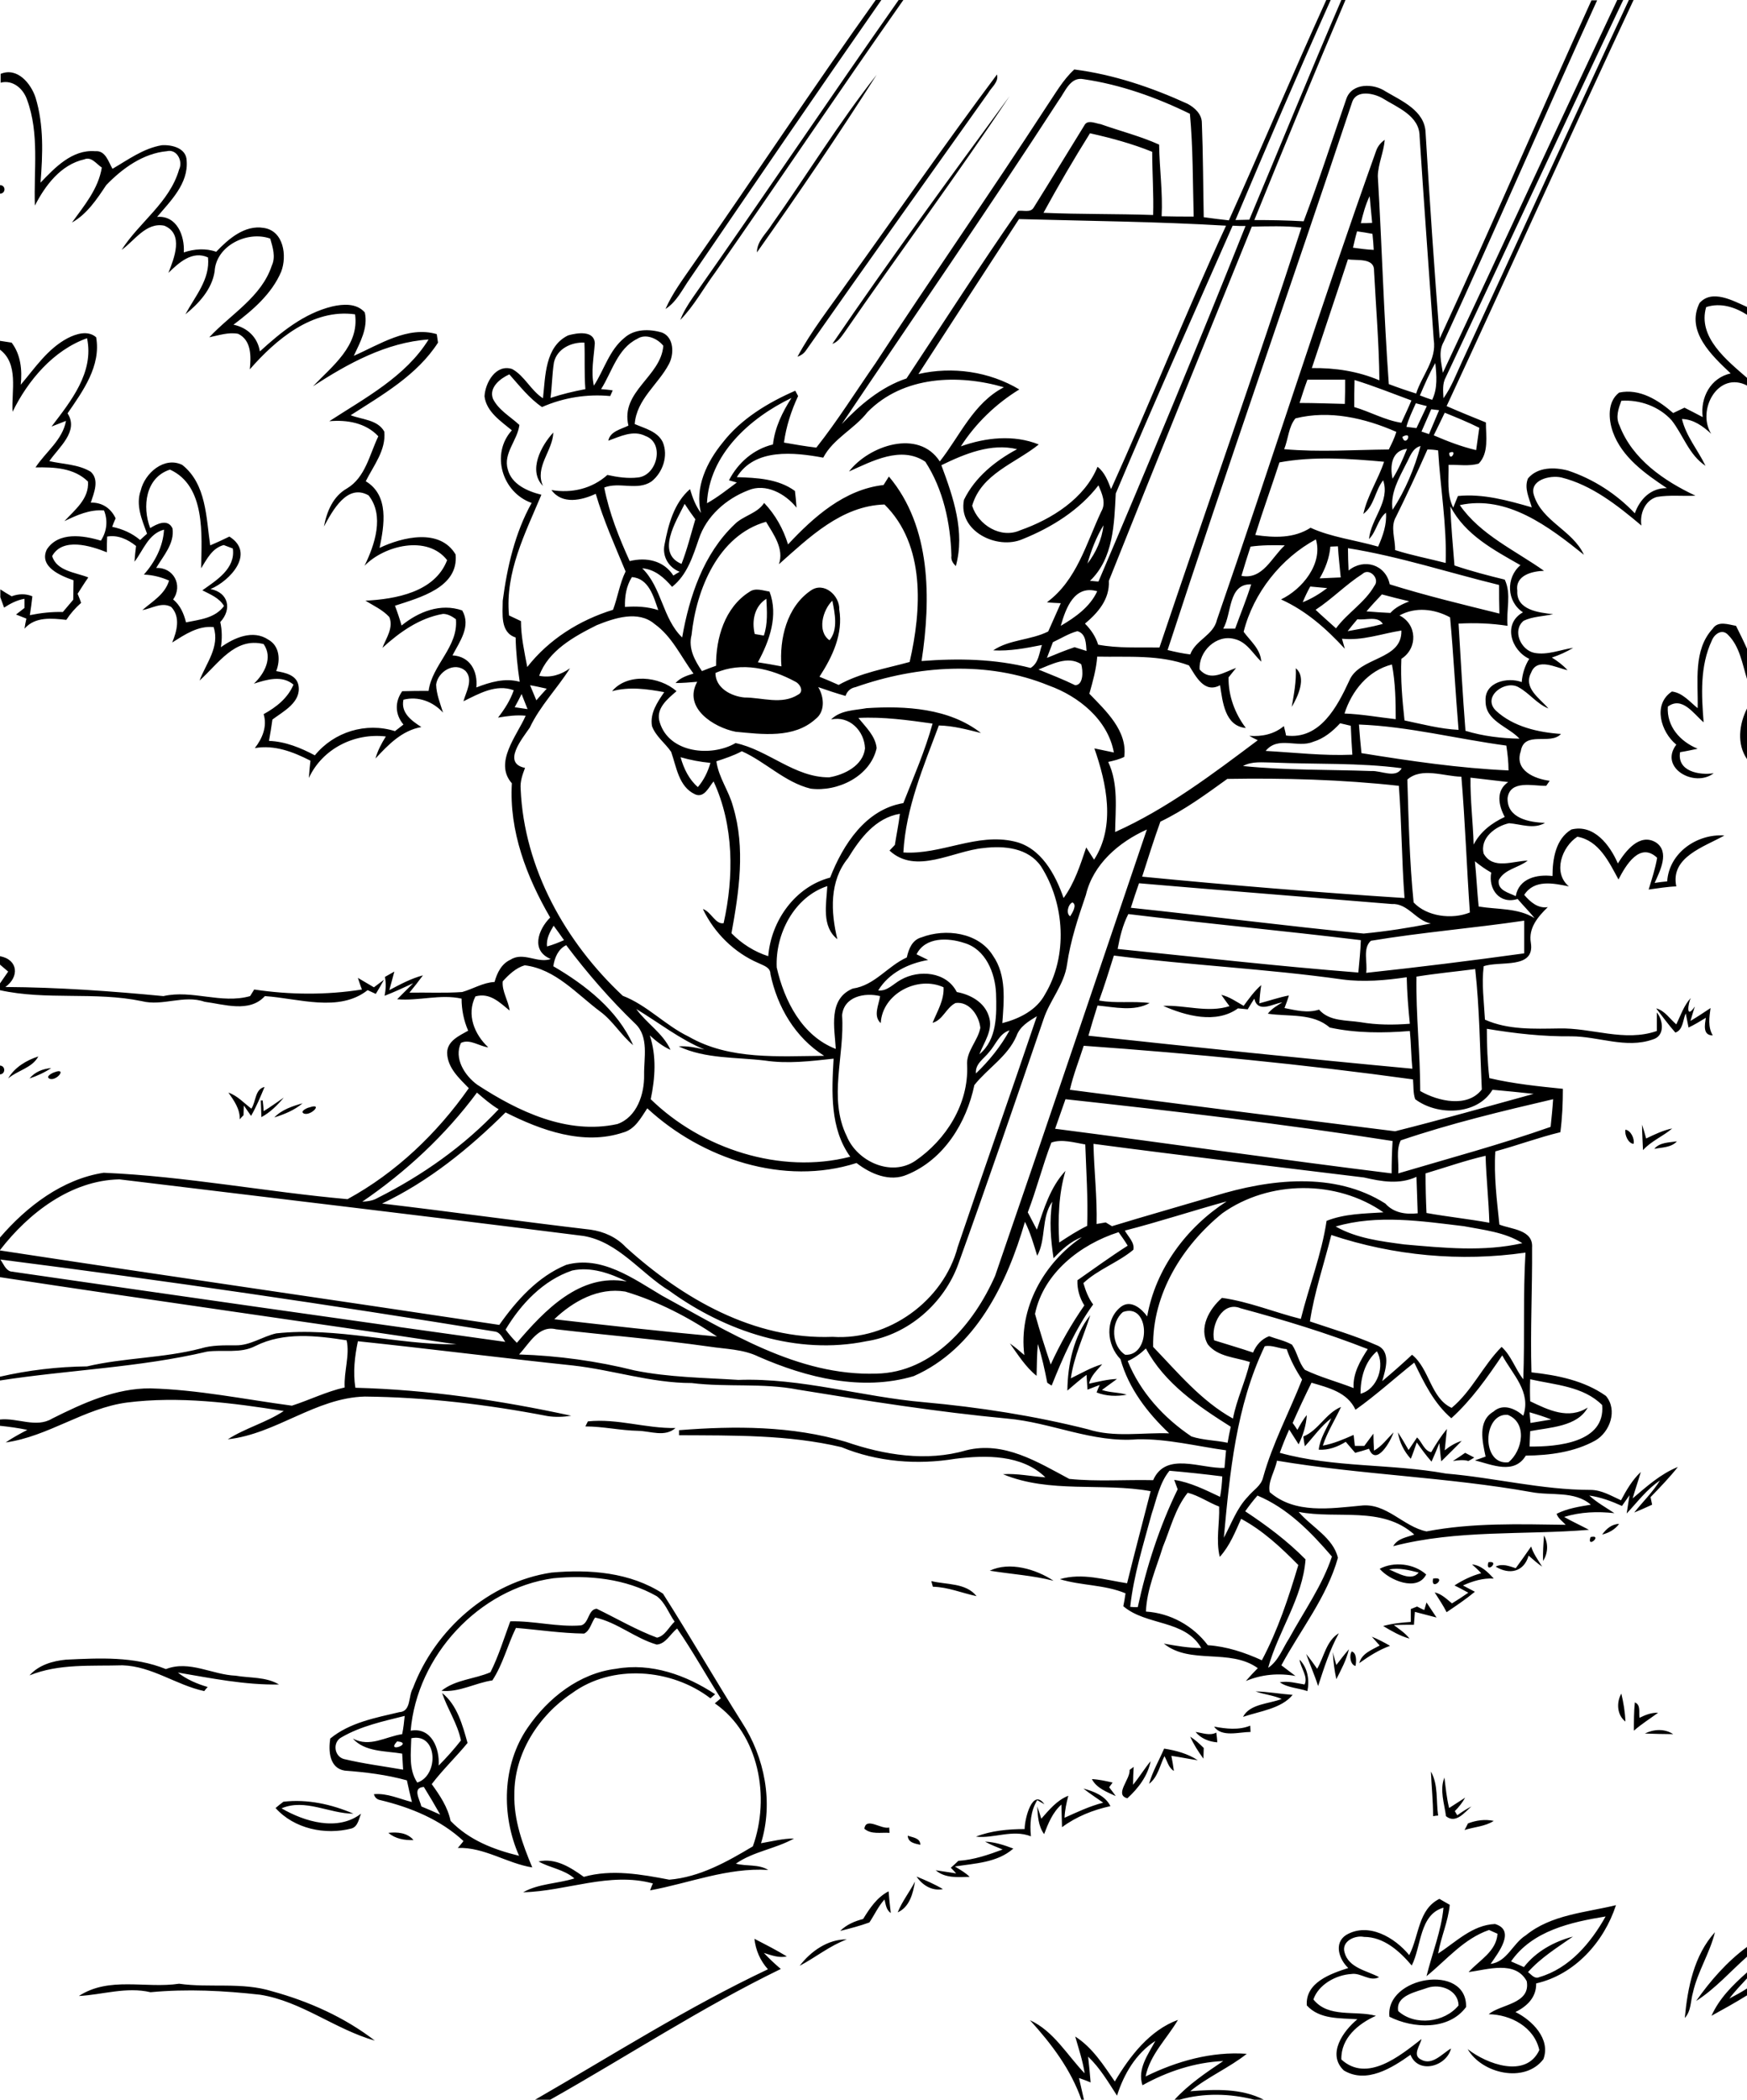 <?xml version="1.0" encoding="utf-8"?>
<!-- Generator: Adobe Illustrator 21.0.2, SVG Export Plug-In . SVG Version: 6.00 Build 0)  -->
<svg version="1.2" baseProfile="tiny" id="Layer_1" xmlns="http://www.w3.org/2000/svg" xmlns:xlink="http://www.w3.org/1999/xlink"
	 x="0px" y="0px" viewBox="0 0 556 668" overflow="scroll" xml:space="preserve">
<path d="M327.8,642.7c7.6,3.5,11.8,11.1,17.4,16.9c-0.6-4-1.9-7.8-3-11.7c5.5,3.5,9,9.1,12.6,14.3c4.8-8.1,11.1-16.3,20.1-19.6
	c-3.5,6-8.9,11-10.3,18c10-4.9,21-8,32.2-7.2c-5.7,4.5-12.4,7.3-18,11.9c7.9-0.6,16.2-1,23.4,2.7h-3c-7.7-2-16.1-2.2-23.8,0h-1.6
	c4.5-4.9,10-8.6,15.5-12.3c-9,0.4-17.8,3.3-25.7,7.7c-1.7-5.2,1.8-9.8,4.1-14.1c-6.2,4-10,10.5-12.2,17.4c-2.8-4.3-5.4-8.8-9.2-12.4
	c0.3,2.7,0.6,5.5,0.8,8.2c-1.2-0.5-2.5-1-3.7-1.4c0.5,2.3,1.1,4.7,1.6,7h-0.8C340.8,658.3,334.6,650.2,327.8,642.7 M25.1,635
	c9.7-6.3,21.2-2.3,31.9-3.9c9.8,1.4,20-0.6,29.6,2.4c11.7,3.2,23.1,8.3,32.7,15.7c-12.7-3.6-23.3-12.5-36.5-14.6
	c-11.6-1.3-23.2-1.9-34.9-0.8C40.2,632,32.7,634.6,25.1,635 M454.3,632.4c-3.5,1.3-10.2,2.4-9.3,7.4c5.3,4.8,14.7,3.7,19.2-1.8
	C464.1,633.1,458.4,631,454.3,632.4 M442.2,641.6c-1.4-12.8,24.7-17.2,24.4-3.1C461.1,646,449.7,645.4,442.2,641.6 M544.7,641.3
	c2.5-5.6,6.8-9.8,11.3-13.8v1.9c-1.9,2.1-3.9,4.1-5.6,6.4c1.9-1,3.8-2,5.6-3.2v2.2C552.3,637.1,548.5,639.2,544.7,641.3
	 M539.8,636.6c4.5-6.4,9.8-12.5,16.2-17.2v3.1C550.7,627.2,545.9,632.7,539.8,636.6 M254.5,625.4c3.5-4.6,9-8.5,15-8.4
	C264.1,619,259.6,622.7,254.5,625.4 M240.1,616.8c3.5,1.8,7,3.6,10.3,5.6c-2.5,0.6-5-0.4-7.3-1.1c1.7,1.8,3.5,3.5,5.4,5.1
	c-25.3,12.3-48.9,27.8-73.4,41.6h-4.8c24.5-14.1,48.5-29.4,74.1-41.5C241.9,623.7,240.5,620.4,240.1,616.8 M536.2,642
	c0.9-9.6,2.9-19.9,9.6-27.3c-1.6,6.6-5.5,12.5-7,19.2C538,636.6,538.3,639.7,536.2,642 M480.9,624c1.4,0.6,2.7,1.2,4.1,1.8
	c3.9-5,9.6-8.1,15.6-9.7c-5,3.5-10.2,6.7-14.3,11.3c1.1,0.8,2.1,2.3,3.6,1.6c9.6-2.8,16.4-10.9,21.1-19.3
	C500,611.5,487.7,614.2,480.9,624 M458.1,604.1c1.1,0.6,2.2,1.3,3.3,1.9c-0.5,5.3-2.8,10.2-3.7,15.5c5.7-3.7,10.9-9.1,18.1-9.4
	c6.7,2,1,9.2-1.4,12.7c5.3-0.7,7-6.5,11.2-9.1c8.1-6.6,18.9-7.2,28.7-9.6c-3.8,11.7-13.1,22.1-25.4,24.9c0.1,4.4-2.9,7.3-6.6,9.1
	c5.3,2.6,11.3,8.6,8.9,15c-5.9,7.8-19.6,4.6-24.1-3.2c6.1,4.8,18.6,9.4,22.8,0.3c-1.6-7.3-9.1-11.3-16.1-11.4
	c3.7-3.2,13.4-3.2,12.1-10.5c-3.6-6.7-12.5-3.7-18.5-2.9c3.4-3.8,8.8-6.5,9.2-12.2c-0.7-0.3-2-0.9-2.7-1.2
	c-8.1,2.8-13.5,9.5-19.9,14.7c1.8-7.3,4.7-14.4,5.4-21.8c-7.7,2.2-7,12.3-10.1,18.4c-3.9-4.6-8.9-9.1-15.2-9.1
	c-2.9-0.6-7.2,1.4-6.2,4.9c1.3,5,7.1,5.8,11,7.9c-2.9,1.6-5.8-1.5-8.8-1c-5,0.3-10.5,3.4-12.1,8.1c4.8,6,13.3,3.4,19.9,5.2
	c-5.6,2.5-11.2,7.1-11,13.9c8.2,7.5,18.7-1.2,25.5-6.5c-0.4,2-3,5.1-0.2,6.5c3.6,2.1,6.8-1.9,9.6-3.5c-1.4,5.7-10.4,8.3-12.9,2
	c-5.9,4.2-14,9.3-21.2,5c-5.5-5.2-0.2-12.6,4.3-16.3c-5.6-0.4-12,0.1-16.1-4.4c-0.5-7.3,7.6-10.1,13.2-11.9
	c-2.9-2.7-4.7-7.9-0.7-10.5c7.1-4.2,15.5,0.8,20.1,6.4C451.7,615.8,451.3,607.5,458.1,604.1 M274.7,610.5c2.1-3.4,4.4-6.9,8.1-8.8
	c0.2,2.3,0.4,4.6,0.7,6.9c-1.5-1-1.6-2.8-2-4.3c-2,2.2-3.2,4.9-4.8,7.3c-3,1.1-6.1,1.9-9.3,2.7C269.4,612.3,272,611.2,274.7,610.5
	 M285.7,608.4c1.4-3.5,3.8-6.5,5.5-9.8C290.6,602.3,289.5,606.7,285.7,608.4 M291.7,597c2.9,1.2,5.7,2.4,8.4,4
	C296.6,601.7,293.5,599.7,291.7,597 M313.5,585.9c3.1,0.1,6.1,1.1,9,2.2c-5.1,4.5-12.2,4.7-18.6,5.7c1.6,1,3.3,1.9,4.7,3.3
	c-3.7,0.1-7.8,0.5-10.8-2.1c2.2,0.3,4.3,0.7,6.5,1c-0.4-0.5-1.3-1.4-1.7-1.8c0.8-0.7,1.6-1.4,2.4-2.2c4.9-0.3,9.5-1.9,14.1-3.6
	C317.2,587.6,315.3,586.9,313.5,585.9 M288.9,584c1.6,0.6,4,0.7,4,2.9C291.1,586.5,289,586.2,288.9,584 M123.6,583.1
	c2.8-0.3,6-0.1,8,2.3C128.8,585.5,125.8,585,123.6,583.1 M275.1,581.8c0.5-3.9,5.4,0.3,7.9-0.4c0,0.4,0.1,1.3,0.1,1.7
	C280.4,582.9,277.3,583.7,275.1,581.8 M467.2,580.1c2.6-1,5.4-1.4,8.2-0.8c-2.8,1.8-6.2,1.9-9.3,2.9
	C466.4,581.7,466.9,580.7,467.2,580.1 M90.2,573.2c7.6-0.9,15.3,0.8,22.3,3.8c-7.7,0-15.4-4.9-22.9-1.7c7.4,4.3,17.9,7.4,25.3,1.7
	c-0.7,1.7-1,4.1-3,4.7c-8.4,2.2-18.3,0.1-24.2-6.5C88.5,574.5,89.4,573.8,90.2,573.2 M326.1,581.9c0-3.3,2.5-13.2,6.3-7.9
	c-0.6-0.3-1.7-1-2.3-1.3c-2.1,3.5-2.4,7.5-2,11.5c-5.9-2.3-11.9,0.8-17.5,0.1C315.5,582.4,320.9,581.9,326.1,581.9 M344.8,569
	c3.3,0.9,7,2.3,8.6,5.6c-5.5,1.2-10.8,3.3-15.4,6.7c-0.1-2.4-0.1-4.8-0.2-7.2c-2.8,2.5-4.2,6-5.5,9.4c-1.9-2.6-2-5.8-2.2-8.8
	c0.5,1.3,0.9,2.6,1.3,3.9c2.5-2.8,5-5.9,8.6-7.3c-0.6,2.3-1.1,4.6-1.2,7c4-1.8,8-3.7,12.3-4.8C349,572,346.8,570.6,344.8,569
	 M460.2,577.8c-0.5-4-2.1-8.3-0.5-12.3c0.4,3.2,0.7,6.5,1.5,9.7c1.7-1.1,3.4-2.2,5.1-3.3c-0.9,1.6-2,3-3.3,4.3
	c0.3,0.4,0.5,0.9,0.8,1.3c1.4-1,2.9-2,4.5-2.8C466,576.7,463.3,580.3,460.2,577.8 M347.5,566c2.2,0.1,4.4,0.6,6.6,1.1
	c-0.3,0.4-0.8,1.1-1.1,1.5c0.7,0.9,1.4,1.8,2.1,2.8C352.3,570.1,349,568.9,347.5,566 M455.4,563.6c2.4,4.2,1.6,9.3,2.3,14
	c-0.4,0-1.2,0.1-1.6,0.2C456.1,573,455.6,568.3,455.4,563.6 M360.6,567.8c2-2.4,3.6-5.1,5.6-7.5c-0.9,4.7-4,8.7-7.4,11.8
	c-4.3-1.1,1-6.1,0.7-9c0.3-0.3,1-0.7,1.3-1C360.7,564,360.6,565.9,360.6,567.8 M370.5,556.3c3.8,0.6,7.5,1.6,10.7,3.7
	c-2.8-0.4-5.6-1-8.4-1.4c0.3,1.6,0.6,3.2,0.8,4.8c-1.7-1-2.1-3.1-3-4.7c-1.5,3-2.1,6.7-4.9,8.8C366.8,563.6,368.9,560,370.5,556.3
	 M378.8,552.5c1.6,1,3,2.3,4.3,3.6c0,0.9-0.1,2.5-0.1,3.4C381.4,557.3,379.9,555,378.8,552.5 M380.5,551c2.2,0.3,4.5,1.3,6.6,0.2
	c0.1,0.8,0.3,2.3,0.3,3.1C384.8,554.1,382.2,553.1,380.5,551 M523.5,551.5c2.8-1.4,6.3-1.6,9,0.2
	C529.5,551.7,526.5,551.6,523.5,551.5 M386.4,549.3c3.8,0.7,7.8,1.2,11.5-0.3c0,0.5,0.1,1.5,0.1,2
	C394.4,551,388.8,552.8,386.4,549.3 M520.3,541.6c2,0.8,1.2,3.2,1.5,4.9c1.8-0.9,3.8-1.7,5.9-1.6c-2.6,1.9-5.3,3.6-7.7,5.7
	C520,547.6,520,544.6,520.3,541.6 M517.3,547.7c-2.7-2.1-2.9-6.1-1.3-8.9C516.7,541.7,517.2,544.7,517.3,547.7 M399.6,538.1
	c3.9,0.1,7.8,0.8,11.8,1.1c-3.6,4.4-10.5,5.2-15.8,7c2.2-4.2,8.3-4.1,12.3-5.7C405.2,539.3,402.3,539.1,399.6,538.1 M413.6,528
	c2.6,2.6,3.2,6.5,2.5,10c-2.9-1-6.2-1-8.8-2.8c2.7-0.5,5.3,0.3,7.9,0.7C416.4,533.4,413.9,530.6,413.6,528 M9.4,533
	c2.9-3.3,7.4-4.6,11.6-5c10.7-0.5,21.7-1.1,31.8,3c7.5-2.9,14.7,1.8,22.2,2.1c4.6,0.8,9.6,0.3,13.8,2.8c-10.9,0.2-21.6-2-32.2-3.8
	c2.8,2.2,6.1,3.6,9.5,4.6c-0.3,0.3-0.9,1-1.1,1.3c-8.9-1.9-16.6-7.9-26-8.2C29,530.1,18.8,529.2,9.4,533 M430.2,525.4
	c1.6,0.4,1.5,3.2,1.2,4.6C429.8,529.7,429.3,526.7,430.2,525.4 M425.3,529.7c1.3-1.7,2.6-3.4,4-5c-0.8,3.4-2.4,6.4-4,9.5
	c-0.6-2.8-1-5.7-1.1-8.6C424.5,527,424.9,528.3,425.3,529.7 M436.6,520.7c2,0.8,3.9,1.8,5.8,2.9c-3.6,1.3-6.7,3.3-9.8,5.5
	c0.8-3.1,4-4.2,6.5-5.6C438.3,522.6,437.4,521.6,436.6,520.7 M419.2,530.9c2.2-3.8,2.9-8.9,6.9-11.3c-2.9,5.3-4.7,11-6.6,16.8
	c-1.1-3.5-2.6-6.8-3.8-10.2C417,527.8,418.1,529.3,419.2,530.9 M454,509.8c1.1,1.6,2.1,3.2,3.2,4.8c-2.3-0.6-4.6-1.2-6.9-1.8
	c-0.1,1.4-0.2,2.8-0.3,4.1c-2.2,0-4.3,0-6.4,0.1c1.7,1.3,3.6,2.5,5,4.3c-3-0.8-5.7-2.4-8.4-4c2.9-0.8,5.8-1.1,8.8-1.3
	c0-1.4,0-2.7,0-4.1c0.5-0.2,1.5-0.6,2-0.8c0.6,0.3,1.7,0.9,2.3,1.1C453.5,511.6,453.8,510.4,454,509.8 M296.4,503
	c4.8,1.2,11,0.5,14.4,4.8c-4.7-1-9.1-2.9-13.9-3C296.8,504.4,296.5,503.5,296.4,503 M456.1,502.2
	C460.9,501.4,455.2,506.6,456.1,502.2 M134.1,574.7c2,0.8,4,1.7,6,2.6c-1.7-3-3.4-5.9-5.2-8.8C131.1,568.7,133.6,572.5,134.1,574.7
	 M126.4,554C122.6,558,131.9,554.5,126.4,554 M130.9,553c-0.1,4.7-0.9,9.9,1.9,14.1C139.7,564.9,139.4,551.2,130.9,553 M108.7,552.7
	c-2.9,1.5-2.4,6,0.7,6.9c6.2,1.5,12.6,2.3,18.9,3.4c-0.1-1.7-0.2-3.4-0.3-5.1c-5.3-0.9-11.9-0.5-15.7-4.8c5.4,2.9,10.4-0.6,15.7-1.4
	c0.4-1.9,0.6-3.9,0.8-5.8C122,547.6,114.9,549.1,108.7,552.7 M175.5,500.3c12.1-1.1,25.1-0.1,35.5,6.7c8.6,13.5,16.6,27.4,25.1,40.9
	c7.3,11.2,10.1,25.6,6.1,38.5c3.5-0.6,6.9-1.5,10.5-1.5c-5.9,3.3-12.9,4.1-18.5,8c3.4,0.9,7.2,0.1,10.3,2c-13-0.8-25.1,4.2-37.6,6.5
	c0.2-0.5,0.6-1.7,0.9-2.2c-13.8-3.8-27.6,2.5-41.3,2.8c5-2.8,10.9-2.7,16.3-4.4c-3.3-2.9-7.7-3.3-11.4-5.4
	c5.4-1.2,10.2,1.9,14.4,4.9c8.9-2.5,18.3-0.8,27.2,0.9c9.7-0.8,18.4-5.7,26.6-10.6c5.6-15.6,2-35.7-12.1-45.5
	c0.6-0.5,1.3-1.1,1.9-1.6c-4.7-7.3-8.9-15-13.9-22.2c-2.2,1.7-3.6,4.9-6.5,5.1c-6.9-2-12.6-7.1-19.6-8.6c-1.2,1.6-1.6,4.2-3.5,5.1
	c-7.3-0.1-14.5-1.2-21.7-1.8c-2.7,5.5-4.1,11.5-7.5,16.7c-5.5,0.8-10.6,3.9-16.2,3.3c4.5-3.6,10.6-3.7,15.6-5.9
	c2.6-5.2,4.3-10.8,6.3-16.2c7.5-0.2,15,1.9,22.5,1.3c2.6-0.6,2.2-5.1,5-5.3c6.4,3.1,12.5,6.7,19.2,9.2c2.5-0.5,3.8-3.4,5.6-5.1
	c-1.9-2.7-3-6.1-5.7-8.1c-9.9-5.6-21.7-6.8-32.9-5.7c-23.7,3.3-43.4,24.7-45.4,48.5c6.6-1.2,9.3,5.7,8.9,11.1c2.5-2.5,4.9-5.2,7.1-8
	c-1.1-5.4-4.3-10-6-15.1c4.8,3.8,6.5,10.2,8.1,15.9c-3.7,4.5-7.9,8.5-11.4,13.1c2.6,3.6,5.1,7.3,6,11.7c5.9,6.1,13.6,9.1,21.8,11.1
	c-5.7-12.9-5.4-28.9,2.7-40.7c6.5-9.5,16.5-17.4,28.2-18.8c11.1-2,22.3,2,31.5,8.1c-0.5,0.4-1,0.9-1.5,1.3
	c-12.4-9.5-31.3-11-44.1-1.6c-10.6,7.1-18.4,19.2-18.3,32.2c-0.2,8.1,2.6,15.8,5.7,23.2c-8.1-1.3-15.3-6.5-23.7-6.2
	c0.5-0.6,1.4-1.6,1.8-2.2c-7.3-6.8-16.8-10.7-26.4-13c-1.1-0.2-1.8-0.8-2.1-1.9c4.2-0.4,8.1,1.5,12.1,2.5c-0.6-2.3-1.1-4.6-1.6-6.9
	c-6.5-1.8-13.1-2.6-19.8-3.1c-4.9-0.8-5.2-6.3-4.6-10.2c6.2-5.1,14.4-6.6,22-8.4c3.8-0.2,2.8-5.1,4.3-7.6
	C138.4,518.5,155.5,503.3,175.5,500.3 M468.5,497.7c2.9,0.3,5,2.4,6.9,4.5c-3.4-0.2-6.7,0.8-9.8,2.2c1.3,0.7,2.5,1.3,3.8,2
	c-2.9,2.4-5.9,4.4-9,6.5c-1.1-2.2-2.5-4.2-3.8-6.3c2.2,0.5,3.8,2.1,5.5,3.5c1.8-1.1,3.5-2.2,5.2-3.4c-1.5-0.8-2.9-1.6-4.4-2.3
	c2.6-1.7,5.5-3.1,8.5-3.9C470.5,499.5,469.5,498.6,468.5,497.7 M442.1,499.3c2.7,1.1,7.1,3.9,9.4,1
	C448.4,499.5,445.3,498.7,442.1,499.3 M439.1,499.1c4.5-2.4,10.9-1.7,14.8,1.8C451,506.6,442,502.6,439.1,499.1 M315,499.7
	c6.3-3,14.7-0.5,20.3,3.2C328.6,501.2,321.8,500.8,315,499.7 M473.7,497C477.7,496.4,472.6,501.1,473.7,497 M482.4,498.9
	c1.7-2.3,3.3-4.6,4.9-6.9c0.7,2.3,2.2,4.3,3.5,6.4c-1.5-1-2.9-2.3-4.3-3.5c-1.5,5.2-6.1,6.2-10.5,3.5
	C478.2,497.3,480.4,498.3,482.4,498.9 M502.2,491.2C502.8,491.8,502.8,491.8,502.2,491.2 M506.2,489
	C510.3,488.1,504.9,492.9,506.2,489 M491.4,488.5c1.4,2.5,1.3,5.6-0.3,8.1C491,493.9,491.2,491.2,491.4,488.5 M509.9,488.2
	c1.3-1.8,3-3.3,5.4-3.4C514,486.6,512,487.7,509.9,488.2 M466.3,462.2c1,0.5,1.9,1,2.9,1.5c-0.5,0.3-1.4,0.9-1.9,1.1
	c-1.6-0.5-3.3-0.2-4.9,0C463.7,464,465,463.1,466.3,462.2 M444.9,455.7c1.2,1.8,2.3,3.7,3.4,5.6c0.9-1.3,1.8-2.7,2.7-4
	c1.5,1.4,2.3,4.3,4.5,4.7c1.5-2.6,3.1-5.1,5-7.4c-0.2,2.3-0.5,4.5-0.7,6.8c1.6-1.3,3.4-2.4,5.4-3c-2.1,2.2-4.3,4.3-6.5,6.5
	c-0.3-1.9-0.4-3.9-0.6-5.8c-0.8,2-1.6,3.9-2.5,5.9c-1.7-1.9-3.2-4-4.7-6.1c-0.6,1.7-1.2,3.5-1.9,5.2
	C446.9,461.8,445.4,458.9,444.9,455.7 M187.1,452.2c9.4-1,18.5,2.3,27.9,2.1c-3.4,3-7.9,1-11.9,0.9c-5.6-0.1-11.2-1.4-16.8-1.4
	C186.5,453.4,186.9,452.6,187.1,452.2 M414.8,457c4.8-1.9,7.1-7.4,12-9.4c-1.9,4.1-4.4,8-5.8,12.3c3.4-0.6,6.6-2,9.8-3.4
	c0.1,0.9,0.3,2.6,0.4,3.5c0.7,0,2.2,0,3,0c1-1.3,1.9-2.6,2.9-3.9c0,1.8,0.1,3.6,0.2,5.4c2.5-1.4,4.2-3.8,6.2-5.8
	c-0.9,2.9-5.6,11-7.8,5.2c-1.5,0.5-2.9,0.9-4.4,1.3c-1-1.2-2-2.3-3-3.5c-2.6,1.6-5.5,2.7-8.6,2.5c0.4-3.6,2.5-6.7,4-10
	c-3.3,2.5-5.6,5.9-8.4,8.9C415.1,459.4,414.9,457.8,414.8,457 M339.7,442.4c0.1-8.3,2-17.4,7.3-24c-2.1,6.7-5.2,13-6.2,20.1
	c3.3-1.6,6.5-3.5,10-4.5c-1.6,1.9-3.6,3.6-4.2,6.2c2.9-0.6,5.8-1.4,8.9-1.5c-1.6,1.2-3.2,2.3-4.8,3.5c2.6,0.9,5.3,0.7,7.9,1.5
	c-3.2,0.6-6.5,0.5-9.6-0.7c0.2-0.6,0.7-1.8,1-2.4c-1.3,0.5-2.6,1-3.9,1.5c-0.1-1.6-0.2-3.1-0.3-4.7
	C343.7,438.9,341.7,440.7,339.7,442.4 M526.5,365.5c1.7-2.1,4.7-2,7.2-2.4C531.9,365.1,529,365,526.5,365.5 M517.3,359.4
	c1.7,0.2,3,2.9,2.6,4.5C518.2,363.8,517,361,517.3,359.4 M522.6,357.8c0.5,1.5,0.9,2.9,1.3,4.4c2.7-1.3,5.4-2.6,8.3-3.2
	c-2.9,2.5-6.7,4-9.3,6.9C522.8,363.2,522.6,360.5,522.6,357.8 M98.5,352.3c4.4-1.5,0.6,2.7-1.7,2C95.2,353.6,97.8,352.4,98.5,352.3
	 M87.3,355.5c2.4-2.5,5.8-3.6,9-4.5C93.7,353.2,90.5,354.5,87.3,355.5 M83.9,353.5c2.2-1.3,4.3-2.9,6.4-4.3c-2,2.4-4.3,4.7-7.1,6.2
	c-0.1-1.8-0.1-3.5-0.2-5.3l0.6,0C83.7,351,83.9,352.7,83.9,353.5 M80,352.7c1.5-2.2,1.1-6.2,4.2-6.9c-1.3,3.1-2.6,6.3-4.3,9.2
	c-0.6-0.8-1.7-2.5-2.3-3.3c0,1-0.1,2-0.1,3.1c-0.3,0.3-0.9,0.9-1.2,1.3c0.1-3.3-1.8-5.9-3.6-8.5C75.6,348.6,77.6,350.9,80,352.7
	 M17.4,341.1c4-1.5,0.7,2.9-1.6,2.1C14.3,342.5,16.7,341.3,17.4,341.1 M9.4,343.1c1.7-2.1,4.3-3.1,6.9-3.3
	C14.2,341.2,11.8,342.3,9.4,343.1 M0,339c1.8,0.1,1.8,2.7,0,2.8V339 M2.6,343.1c2-3.5,5.8-5.8,9.6-7C10.2,339.8,5.6,340.5,2.6,343.1
	 M533.5,325.9c1.4-2.9,2.4-6,4.6-8.4c-0.8,1.6-1.7,7.1,1.3,2.7c-0.5,1.5-0.9,3-1.4,4.6c2.2-1.3,4.3-2.7,6.4-4.1
	c-0.4,2.9-0.9,6,0.7,8.7c-3.3,0-2.5-3.5-2.2-5.6c-1.8,1.1-3.6,2.2-5.5,3.1c-0.3-1.5-0.6-3-0.9-4.5c-0.9,1.9-0.8,5.3-3.3,6.1
	c-2.2-2.5-4.1-5.1-6.1-7.7C529.8,321.5,531.4,324.1,533.5,325.9 M0,304.2c5.8,1.1,6.2,6.6,1.7,9.8c16.8,0.1,33.6,1.3,50.3,2.9
	c9.2-2.1,18.4,2.6,27.6,0c0.3-0.5,1-1.6,1.3-2.1c11.3,1.7,22.9,1.8,34.3,0c-0.5-1.2-0.9-2.5-1.3-3.7c1.7,1,3.4,2,5.1,3
	c0.8-0.6,2.4-1.8,3.2-2.4c-0.8,1.5-1.7,3-2.6,4.5c-0.9-0.4-1.7-0.8-2.6-1.2c-9.1,7.2-22.1,2.6-32.7,1.9c-4.9,5.4-13,2.6-19.2,1.8
	c-6.6-2.3-13.3,1.5-20-0.2c-14.9-3.1-30.4-0.2-45.2-3.5V313c0.9-1.3,1.8-2.6,2.7-3.9c-0.9-0.8-1.8-1.5-2.7-2.3V304.2 M556,241.5
	c-3.3-4.8-2.5-11.1,0-16.1V241.5 M412.4,212.6c3.5,2.9,0.7,9-1.3,12.3C411.8,220.9,412.6,216.8,412.4,212.6 M545.1,200
	c1.7-2.6,5-1.3,7.4-0.9c1.2,2.4,2.4,4.8,3.5,7.3v9.6c-1.5-4.8-2.3-10.3-6-14c-1.9-2.1-4.4-0.3-5.2,1.8c-3.8,8.1-3.3,17.3-2.6,26
	c-3.2-2.7-6.8-8.4-11.4-5c-0.4,6.3,3.9,11.1,9.5,13.4c-1.9,0.4-3.7,0.8-5.6,1.1c-1,6.1,6.1,7.4,10.7,6.7c-6.1,4.7-17.5-1.7-11.9-9.1
	c-4.9-4-7.6-12.8-1.4-16.9c3.4,0.4,5.7,3.3,8.2,5.3C540.5,216.8,538.8,206.8,545.1,200 M172.8,154.6c-4.8-4.9-0.6-12.8,3.3-17
	C175.9,143.5,170.1,148.5,172.8,154.6 M0,58.9c1.9,0,1.9,2.7,0,2.7V58.9 M264.9,109.4c18.2-26.7,37.3-52.8,56.4-78.8
	c-16.9,25.4-35.2,50-52.5,75.1C267.7,107.2,266.7,108.8,264.9,109.4 M245.6,71.5C256.8,55.7,267,39,279,23.8
	c-12.2,19.2-25,38-38.1,56.5C240.9,76.7,243.9,74.3,245.6,71.5 M269.3,90.4c16-22.2,31.6-44.8,48-66.7c0.6,2.4-1.7,4-2.8,5.9
	c-19.4,27.3-38.8,54.5-58,81.9c-0.7,1-1.6,1.6-2.7,2C258.2,105.3,264,98,269.3,90.4 M400.2,475.8c-1.4,1.6-2.7,3.3-3.9,5
	c6.8,4.5,13.4,9.4,19.2,15.3c-0.9,12.3-8.7,22.8-11.9,34.5c3.3-2.2,4.6-6.2,6.7-9.4c4.7-8.6,10.5-16.7,13.6-26
	C417.2,487.4,409.8,479.8,400.2,475.8 M370.1,492.1c-2.1,6.8-5.1,13.4-5.4,20.6c7.8,0.5,15,4.5,19.7,10.7c6,0.4,11.7,2.3,17.2,4.8
	c5.1-9.6,8.5-19.9,11.6-30.3c-5.5-5.6-11.3-11-18.2-14.7c-1.9,4.2-3.6,8.6-6.8,12.1c-1.3-5.3,0-10.7-0.2-16c-3.4-1.3-6.5-3.5-10-4.4
	C374,479.9,372.5,486.3,370.1,492.1 M372.2,467.9c-3.2,3.9-4.1,9.1-5.7,13.8c-2.6,9.7-5.7,19.4-6.8,29.5c0.8,0.1,1.6,0.1,2.4,0.1
	c2.8-12.9,6.9-25.6,12.7-37.5c-0.4-1-0.7-2-1.1-3c5.2,0.8,9.9,3.2,14.6,5.4c0.4-2.1,0.6-4.3,0.7-6.5
	C383.5,469,377.9,468.4,372.2,467.9 M406.4,464.7c-0.6,3.3-3,6.7-2.3,10c8,7,19.3,5.2,29,4.3c8.1-1,13.5,6.7,20.9,8.2
	c14.6-2.8,29.5-2.3,44.3-2.1c-1-1.1-2.4-2-2.9-3.5c3.4-1.7,7.2-2.3,10.9-2.9c-5.2-4.5-12.7-2.8-18.9-4
	C460.5,469.9,433.2,469.2,406.4,464.7 M480.1,465.2c4.5-3.7,6.1-12.6-0.3-15.1C471.8,449.6,471.4,466.3,480.1,465.2 M486.8,449.3
	c0.1,1.1,0.2,2.3,0.3,3.4c2.2-0.4,4.4-0.7,6.6-1.1C491.5,450.7,489.2,450,486.8,449.3 M487,438.8c-0.1,2.3-0.1,4.7,0,7
	c5.8,2.8,12.2,5.9,18.3,2c-3.3,6.1-12.1,6.3-18.3,7.5c-0.1,1.6-0.1,3.2-0.2,4.9c8.7,0.1,24.2-1.2,23.1-13.2
	C503.9,441,494.9,440.6,487,438.8 M433,443.4c5.4-1.4,7.9-9,5.2-13.5C434.3,433.3,433,438.4,433,443.4 M358.9,433
	c4,9.9,11.5,18.1,20.3,24c3.7,1.2,7.7,1.2,11.5,2c0.3-1.7,0.6-3.4,1-5.1c-10.3-6.5-21.1-13.8-27-24.9
	C362.9,430.7,361,432.1,358.9,433 M402.5,428.3c-9.1,19-11.1,40.2-13,60.9c2.4-4.4,4.1-9.4,7.7-13.1c1.6-2,4.2-3.4,4.8-6.1
	c3-10.8,8.3-20.7,12.4-31.1c-2-3-3.7-6.2-4.9-9.7C407.2,429.1,404.8,427.8,402.5,428.3 M357.4,417.4c-4,3.3-3.7,10.8,0.7,13.6
	C366.4,431.5,366,414.3,357.4,417.4 M386.4,426.4c4.1,1.3,8.3,2.5,12.4,3.9c1-2.4,2.7-4.3,5.1-5.2c2.4,0.9,5,1.4,7.3,2.7
	c1.7,2.5,2.1,5.7,4.1,8c5,2.4,10.4,3.8,15.5,5.8c-0.3-4.6,2.1-8.7,4.5-12.4c-13.2-5.2-26.8-9.3-40.5-13
	C389.1,413.8,385.3,421.6,386.4,426.4 M176.4,419.7c17.3,2,34.5,3.9,51.8,5.5c-9-6.1-18.8-11.2-29.2-14.3
	C190.4,409.5,182.4,414,176.4,419.7 M160.9,423c1.1,1.5,2.3,2.9,3.6,4.2c8.7-10.2,20.1-22.3,35-19.5c-5.3-2.6-11.4-4.8-17.4-3.5
	C172.9,407.3,165.8,414.8,160.9,423 M0.1,400.7c1,1.3,1.6,3.3,3.3,3.8c52.4,7.6,104.9,15.1,157.4,22.4c-0.9-1.3-1.6-3.1-3.4-3.3
	C105.1,415.1,52.6,407.4,0.1,400.7 M423.7,392.9c-2.3,9.2-5.4,18.2-6.8,27.5c7.1,2.4,14.3,4.5,21.1,7.5c4.9,1.8,3,7.7,1.9,11.5
	c3.2-2.7,6.4-5.5,9.5-8.4c5.6,4.5,5.9,13.8,12.6,16.9c6.5-5.4,10-13.5,15.9-19.4c3.1,2.8,4.3,7,6.9,10.3c0.5-13.4-0.1-26.9,0.7-40.3
	C464.9,401.5,443.5,399.5,423.7,392.9 M329.4,418c1.5,5.4,3.2,10.8,5,16.1c3-6.6,6.6-12.9,10.7-18.8c-1.5-2.4-2.3-5.1-2.2-8
	c5.3-3.7,10.5-7.5,16-11c-0.9-1.5-1.9-2.9-2.9-4.3C343.8,395.9,332.1,405,329.4,418 M425.1,390.2c6.7,3.8,14.4,4.7,21.8,5.7
	c12.5,1.1,25.3,2.4,37.6-0.4c-5.5-3.5-12.3-4.2-18.6-5.4C452.5,388.5,438.4,386.3,425.1,390.2 M358,391.5c1,1.9,3.2,3.8,2.7,6.1
	c-4.9,4.1-11.2,6.2-15.9,10.6c0.7,2.4,1.6,4.8,3.1,6.8c-5.7,7.9-9.6,16.8-13.2,25.8c-0.4-0.2-1.1-0.7-1.4-0.9
	c-0.8-4.1-1.7-8.3-3-12.3c-0.3,3.3-0.3,6.7-0.4,10.1c-3.5-2.8-5.9-6.7-8.5-10.3c1.6,1.1,3.1,2.4,4.6,3.7
	c-1.9-14.9,6.2-29.3,18.3-37.5c-3.6,1.3-6.4,4-9,6.7c-0.9-6-1.4-12-0.4-18c-3.6,5.1-1.9,11.9-4.8,17.2c-1.1-3.6-2.2-7.4-3.9-10.8
	c-5.7,19.6-15.7,40.4-35.4,49.1c-16.5,4.9-34.1,0.5-49.4-6.2c-4.9-2.4-10.5-2.4-15.7-3.2c-16.2-2.3-32.5-3.6-48.7-5.5
	c-5.6-1.4-8.5,4.5-11.8,8c12.4,0.4,24.8,2.1,36.8,5.1c10.9,2.2,22,2.3,33,3c20-0.7,39.3,5.4,59.1,7.1c17.6,1.6,35,4.3,52.1,8.6
	c8.4,2.7,17.3,1,25.9,1.3c-6.9-6.5-12.9-14.3-15.5-23.6c-4.4-4.5-5.1-12.6,0.2-16.7c3.1-2.3,6.5,0.6,8.3,3.1
	c2.7-15.2,12.5-28.3,25.3-36.6C379.5,385.2,368.9,388.7,358,391.5 M389,386c-12.7,10.3-22.3,25.7-22,42.5
	c7.9,8.2,15.3,17.2,25.4,22.8c1.2-6.2,4-11.9,5.4-18c-4.6-1.5-10.2-1.6-13.4-5.6c-3-5.3,0.5-11.3,4.5-14.8
	c8.6,1.2,16.7,4.6,25.1,6.7c2.6-10.4,6.6-20.5,8.2-31.2c5.8-2.3,12-2.3,18.1-2.7C425.4,375.3,403.9,375.4,389,386 M453.7,373.3
	c0,4.2,0.1,8.4,0.3,12.6c6.7,1.2,13.4,1.9,20,3.1c-0.2-7.1-1-14.2-1.2-21.3C466.3,369.2,460.1,371.4,453.7,373.3 M348,363.9
	c0.2,8.5,1.2,17,1,25.5c0.7-0.1,2.2-0.4,2.9-0.5c0.5,0.3,1.5,0.9,2,1.2c10.8-3.3,21.8-6.4,32.6-9.6c17.5-5.4,38.2-7.9,54.4,2.4
	c2.7,3,6.5,3.5,10.3,3.1c-0.1-3.9-0.3-7.7-0.4-11.6c-5.4,2.5-11.1,1.5-16.7,0.2C405.5,371.1,376.7,367.7,348,363.9 M334.6,363.5
	c-2.8,7.3-4.7,14.9-7.5,22.2c1,1.8,1.9,3.7,2.9,5.5c2.2-6.6,4.3-13.6,9.1-18.7c-2.2,7.4-2.4,15.1-2,22.8c2.9-1.9,5.8-3.8,8.9-5.3
	c0.3-8.7-0.3-17.3-0.6-25.9C341.9,363.5,337.9,362.3,334.6,363.5 M445.8,362.8c-1.6,3.2-0.5,7.1-0.8,10.5
	c16.2-4.8,32.6-9.2,48.5-14.8c0.3-2.9,0.6-5.8,0.8-8.8C478,353.5,461.7,357.4,445.8,362.8 M339.1,349.7c-1.1,3.1-2.2,6.3-3.3,9.4
	c35.7,4.6,71.4,9.8,107.1,14.2c0-3.5,0.1-6.9,0.3-10.3C408.7,357.6,373.9,353.5,339.1,349.7 M115.3,382.3c1.7-0.1,3.4-0.3,4.9-1.2
	c14.3-7.2,27.5-16.5,38.5-28.2c-2.5-1.5-4.7-3.4-6.9-5.3C141.7,361.2,129.2,372.8,115.3,382.3 M344.9,332.7c-1.5,4.7-3.3,9.2-4.4,14
	c34.5,4.5,69,8.9,103.5,13.2c14.8-3.7,29.5-7.9,44.1-11.9c-4.4-0.5-8.8-0.9-13.1-1.3c-4.9,8.2-17.6,8.3-24.6,3
	c-0.7-2-0.5-4.2-0.7-6.3C414.9,338.6,379.9,335.2,344.9,332.7 M314.8,334.7c-1.6,2.1-4.5,3.7-4.2,6.8c4.2-4,7.9-8.6,10.7-13.7
	C318,328.8,316.9,332.4,314.8,334.7 M323.5,329.6c-2.8,6.5-9.2,10.3-13.4,15.6c-2.5,12-9.7,23.7-21.4,28.5
	c-5.5,2.4-11.6-0.2-16.1-3.7c-23.1,7.4-49.2-1.3-66.6-17.4c-2,3-3.9,6.7-7.7,7.7c-12.6,4.2-26.1-0.7-37.4-6.4
	c-11.6,11.5-24.4,21.9-39.3,29c22.1,2.6,44.1,5.7,66.3,8.3c4.3,0.6,8.3,2.4,11.3,5.6c18,16.3,40.8,29.5,65.8,28.5
	c17.7,1.2,35.3-11.4,39.8-28.6c8.3-24.5,16.9-48.9,25.2-73.4C327.4,324.9,324.6,326.5,323.5,329.6 M202.5,321
	c3.3,4.6,8.5,7.7,10.9,13c-2.5-1.1-4.6-2.8-6.6-4.6c2.2,6.7,1.7,13.6,0.3,20.3c16.2,15.8,41.3,24,63.5,18.3
	c-6.5-9-5.9-20.6-5.3-31.2c-7.3,0.8-14.6,1.7-21.9,0.6c-9.1-1.1-18.9-0.5-27.4-4.5c2.8-0.2,5.5,0.4,8.2,1
	C216.3,330.6,209.6,325.3,202.5,321 M280.3,325.5c-2.5-2.3-0.6-5.8-0.2-8.6c-4.9-1.2-11.5,0.1-12.1,6.1c0.9,12.8-4.5,26.3,1.5,38.5
	c3.3,8,14.1,13,21.8,7.8c9.8-6.7,17-18.1,16.5-30.3c-0.4-4.5,3.4-7.8,4.2-12c-0.4-3.9-3.5-8.5-7.9-7.9c-3,1.5-4,5.4-7.3,6.3
	c1.5-3.7,3.7-7.2,3.5-11.3C292.1,310.3,280.8,316.1,280.3,325.5 M450.8,310.7c-0.2,12.2,1.2,24.3,1.2,36.4
	c5.7,3.3,15.1,5.4,19.6-0.5c-0.6-12.8-0.7-25.6-2.1-38.3C463.3,309.1,457,309.7,450.8,310.7 M354.5,304c-1.5,4.8-3,9.6-4.7,14.3
	c5.3,1,10.7,0.1,16.1,0.8c-5,2.8-11.2,1.3-16.6,0.8c-1,3.2-2,6.4-2.9,9.6c34.3,3.7,68.7,7.3,103.1,10.5c-0.4-4-0.4-8-0.8-12
	c-8.5,0.7-17.2,0.7-25.5-1.1c-5.4-4.7-13-3.4-19.7-4.4c1.2-1.6,3-2.6,4.6-3.6c-3,0.4-7.8,3.6-8.9-1.2c-0.7,1.1-1.4,2.2-2.1,3.4
	c-0.8-0.1-2.3-0.2-3.1-0.3c-6.9,5-16.6,2.4-23.8-0.8c7-0.3,14.2,2.3,21.1,0.1c-0.9-1.2-1.7-2.3-2.6-3.6c2.6,0.6,4.8,2.2,7.1,3.5
	c1.7-2.3,3.4-4.7,5.6-6.6c-0.3,1.9-0.5,3.8-0.6,5.8c3.1-0.8,6.2-1.9,9.4-2.5c-0.4,1.4-0.9,2.7-1.4,4c3.6,0.7,7.3,1.7,11,0.5
	c3.3,3.8,8.7,3.3,13.2,4c5.2,0.9,10.5,0.9,15.7,0.5c-0.5-4.9-0.9-9.9-1-14.8c-6.8,1-13.7,1.6-20.5,0.7
	C403.1,308.2,378.7,307.1,354.5,304 M176.1,307.4c10.3,6,20.5,14,25.4,25.1c-3.9-3.2-6.4-7.7-10.5-10.7c-7.5-5.6-14.2-13.5-24-14.7
	c-2.8,0.8-5.1,3-7,5.1c-0.3,3.2,1.8,6.1,2.2,9.3c-3.2-2.6-6.3-5.8-10.9-4.5c-2.9,5.8-0.3,12.1,4.1,16.2c-2.8-0.3-5.9-2.8-8.7-1.4
	c-2.3,4.9,1.2,10.4,5.2,13.3c13,8.5,28.7,16,44.6,12.5c6.2-2.2,8.6-9.5,8.5-15.6c-0.1-5.4,1.6-12.1-2.8-16.3c-8-7.7-15.3-16.1-22-25
	C177.7,301.9,176.5,304.6,176.1,307.4 M291.7,303.6c1.2,0.6,2.5,1.2,3.7,1.8c-6.3,1.1-12.5,4.1-15.9,9.7c2.9,0.3,4.8-2.1,7.2-3.4
	c5.8-3.3,14.5-2.6,17.8,3.9c4.3,0.8,8.8,3.2,10.2,7.7c1.5,4.3-1.5,8.2-3,12.1c5.7-4.7,5.5-12.7,5.3-19.4c-0.3-6.5-3.3-14-10.1-16
	C301.8,298.3,294.5,298,291.7,303.6 M176.2,294.5c-1.2,2-2.4,4.2-2.1,6.6c1.8-0.5,3.6-1.2,5.4-2C178.4,297.5,177.3,296,176.2,294.5
	 M436.3,299.3c-2.7,2.4-1,6.9-1.5,10.2c16.8-1.8,33.6-3.9,50.3-6.2c0-3.5,0-6.9,0-10.4C468.8,295.3,452.5,296.6,436.3,299.3
	 M359.1,290.8c-1.8,3.5-2.7,7.3-3.4,11.1c25.5,2.6,51,5.5,76.6,7.5c0.3-3.4,0.7-6.9,0.8-10.3C408.4,296.1,383.7,293.8,359.1,290.8
	 M341.3,287.1c-1.4,0.6-2.1,3.6-0.7,4.4C341.3,290.4,342.9,287.8,341.3,287.1 M362.5,281c-0.9,2.6-1.8,5.2-2.6,7.8
	c24.7,2.6,49.4,5.8,74.1,8.2c7.2-0.7,14.4-1.8,21.4-3.2c-4.8-0.9-7.3-6.5-12.5-6.2C416.2,285.4,389.3,283.3,362.5,281 M469.4,274
	c0.5,4.8,0.7,9.6,1.2,14.4c6,1,12.5,0.4,17.8,3.7c-1.7-2.1-3.6-4-5.4-6.1c-5.7,1.8-9.4-3.1-8.4-8.4C472.8,276.6,471,275.3,469.4,274
	 M269.9,273c-6,7.3-5.5,17.2-3.4,25.8c-5.1-4.1-3.5-11.2-3.2-16.9c-10.6,3.5-16.6,15.3-16.1,25.9c2.4,10.6,8.1,21.8,18.8,25.9
	c-0.4-6.7-2.5-15.9,5.4-19.2c7-1,11-7.1,17.2-9.9c0.6-2.7,1.7-5.6,4.7-6.4c7.6-2.9,18.1-1.6,22.7,5.8c4.4,6.3,3.5,14.3,3,21.5
	c5.4-1.4,10.9-4.1,13.6-9.2c7.3-12.2,6.3-28.8-1.3-40.7c-4.1-5.9-11.7-6.6-18.3-5.8c-9.7,0.9-21.5,8.6-29.9,0.8
	c0.6-0.6,1.1-1.2,1.7-1.8c0.5-3.3,1.2-6.5,1.6-9.9C278.6,260.2,273.7,266.8,269.9,273 M468,247.4c-0.1,7.1,0.8,14.2,1,21.3
	c2.1-4.1,5.8-6.9,9.9-8.8c-2-3.7-2.9-8.4,1.1-11.1C476,248.3,472,247.9,468,247.4 M390.6,247.8c-6.8,4.9-13.6,9.9-21.3,13.6
	c-2.1,5.8-3.9,11.6-5.8,17.5c27.8,2.7,55.6,5,83.5,6.8c-0.9-11.9-0.9-23.8-1.8-35.7C427.1,248,408.7,247.5,390.6,247.8 M447.9,248
	c0.4,13,0.7,26.2,2,39.1c4.2,4.5,12.2,5.5,17.9,3.2c-1-14.4-1.5-28.8-2.7-43.2C459.5,247,452.5,244,447.9,248 M395.6,243.7
	c13.6,1.4,27.3,1.1,40.9,1.6c3-0.2,7.8,2.5,9.6-0.9c-13.6-1.8-27.4-1.2-41.1-1.8C401.8,242.6,398.5,242.1,395.6,243.7 M216.6,240.9
	c1,3.6,2.7,7.1,5.5,9.5c1.9-2.2,3.2-4.9,4-7.7C222.9,242.4,219.7,241.8,216.6,240.9 M432.5,230.5c0.2,3,0.5,6.1,0.8,9.1
	c15.5,2.5,31.1,4.8,46.8,5.5c0-2.7-0.3-5.3-0.7-7.9C463.7,235.1,448.3,231.1,432.5,230.5 M426.5,230.1c-2.4,2.6-5.2,4.9-8.6,5.9
	c-5,2.1-11.1-2-15.1,2.9c9.2,0.5,18.3,1.6,27.6,1.2c-0.2-3.1-0.4-6.1-0.5-9.2C428.8,230.6,427.7,230.4,426.5,230.1 M273.2,228.4
	c2.3,2.9,5.4,5.7,5.8,9.6c-2,9-12.4,14-21,12.9c-8.2-2-14.3-8.5-21.9-11.9c-2.6,1.4-5.4,2.3-8.1,3.2c0.7,5.2,4,9.4,5.3,14.4
	c4,13.2,1.9,27.1-0.5,40.3c3.2,3.3,7.3,5.9,11.7,7.3c0.9-11.3,8.6-22.1,19.7-25c4.1-10.5,11.3-21.7,23.3-23.7
	c3.3-8.4,6.9-16.6,9.3-25.3C289,229.1,281.1,228,273.2,228.4 M163.8,225c1.4,0.2,2.8,0.4,4.1,0.6c-0.6-1.6-1.3-3.2-1.9-4.8
	C165.3,222.2,164.6,223.6,163.8,225 M168.7,218c0.7,1.6,1.3,3.2,2,4.8c1.1-1.3,2.2-2.5,3.3-3.7C172.2,218.7,170.5,218.3,168.7,218
	 M427.9,227c5.5,0.2,10.9,1.2,16.3,1.8c0-5.8-0.1-11.6-1.2-17.4C435.4,213.3,430.2,219.8,427.9,227 M227.7,214.1
	c0,4.8,5,7.4,9.2,7.8c5.7,0,11.9,2.4,17.1-0.9c2-1,0.6-3.5-1-4.2C245.4,212.7,236,210.4,227.7,214.1 M330.5,213
	c3.9,1.6,7.8,3.1,11.7,5c2.7-0.1,2.5-4.7,1.9-6.7C339.8,208.5,334.6,211.4,330.5,213 M335.1,204.3c-0.6,1.7-1.3,3.3-1.9,5
	c2.9-1.2,5.8-2.4,8.8-3.4c1.3,0.4,2.5,0.8,3.8,1.2c-0.2-2.3-0.1-5.5-2.9-6.3C340.2,201.5,337.7,203.1,335.1,204.3 M432,197
	c-1.1,1.3-2.1,2.5-3.1,3.8c3.8-0.7,7.5-1.3,11.2-2.3C438.5,195.8,434.7,197.4,432,197 M189.9,198.9c-7.2,3.6-15.4,8.1-18.3,16.1
	c3.6,0.7,6.9-0.3,9.8-2.4c-4,6.4-9.5,11.9-12.8,18.9c-2.4,3.5-8.9,11.3-1.5,12.8c-0.8,2.1-1.6,4.3-1.4,6.7
	c1.1,25.3,14.3,48.8,32.5,65.8c7.8,3,13.5,9.4,21,13c13,7.5,28.7,6.2,43.1,6.1c-9.2-5.8-14.9-15.5-17.1-26c0-2.2-2.2-2.7-3.8-3.5
	c-7.7-3.3-14.1-9.6-17.7-17.2c2.6,0.8,4,5,6.6,4.5c3.3-14.8,3.3-31.1-3.2-45.1c-1.5,1.8-3,5.4-5.9,4.1c-5.2-2.4-5.9-8.7-7.6-13.5
	c-1.9-2.8-4.9-4.9-6.1-8.2c-0.7-4.1,1.7-7.6,3.9-10.8c-5.5-1-11.1-1.8-16.6-0.3c4.8-5.8,15.1-4.8,20.5,0c-2.9,2.5-6.8,5.6-5.3,10
	c3,9.7,16.4,11,24.1,6.5c10.4,2.2,18.8,11,29.8,10.9c4.9-0.8,10.8-3.8,11.4-9.2c-0.2-5.6-5-10.5-10.8-9.2c3-3,7.5-2.9,11.3-3.6
	c12.4-0.8,26.3,0,36.4,7.9c-4.4-1.1-8.8-2.3-13.4-2.4c-4.9,13.1-10.5,26.2-11.3,40.4c12,0.8,23.3-6.3,35.3-3.5
	c8.5,1.9,13.1,10.5,15.7,18c3.5-4.8,5.3-10.5,7.2-16.1c0.8,1.3,1.7,2.6,2.5,3.9c6.9-10.7,4-24.2,0.1-35.4c2.1,0.4,4.1,0.9,6.2,1.3
	c-1.9-10.4-11.2-17.9-20.7-21.3c-19.5-8-41.9-6.4-61.5,0.5c-1.6,0.3-2.7,1.3-3.2,2.8c-2.9-0.8-5.8-1.8-8.7-2.8
	c1.9,3.1,2.3,7.8-0.9,10.2c-6.9,6.2-16.9,4.8-25.4,4c-7-1.4-16.8-7.6-12.2-15.9c-2.3,0.2-4.6,0.4-6.9,0.4c1.5-1.7,3.7-2.4,5.7-3
	c-4-5.4-6.8-11.8-12.4-15.8C203.1,194.1,195.6,196.6,189.9,198.9 M445.4,195.8c5.6,2.8,5.9,10.4,0.6,13.8c-0.3,6.5,0.3,13.1,1,19.6
	c5.7,1.2,11.3,2.7,17.2,3c-1-11.9-1.6-23.9-2.7-35.8C456.5,193.7,450.5,193,445.4,195.8 M264,203.7c2.8-3.4,1.7-8.6,0.9-12.6
	C261.8,194.1,260,200.9,264,203.7 M240.2,201.7c0.7,0.1,2.2,0.4,2.9,0.5c1.3-3.8,1-7.8,0.8-11.7
	C240.1,192.9,239.2,197.5,240.2,201.7 M434.9,194.5c2.5,0.2,5.1,0.4,7.6,0.5c1.6-1.8,3.8-2.8,6-3.7c-2.9-0.7-5.8-1.4-8.7-2.2
	C438.1,190.9,436.5,192.6,434.9,194.5 M337.6,199.1c4.6-2.7,9.3-6,11.6-11C341.9,186,339.2,193.5,337.6,199.1 M417,186.6
	c-0.9,1.6-1.7,3.3-2.4,5c2.8-1.1,5.4-2.7,7.8-4.5C420.6,186.9,418.8,186.8,417,186.6 M389.3,200c1.3,0,2.5,0,3.8,0
	c1.7-4.7,3.6-9.3,5.1-14.1C390.8,185.7,392.1,195.2,389.3,200 M201.1,183.6c-1.8,2.9-2.3,6.2-2.2,9.5c3.6-0.3,7.2-0.1,10.6,1
	C208,189.8,206.5,184,201.1,183.6 M433.6,182.6c-5.3,3.4-9.7,8-14.9,11.4c2.1,2,4.3,3.9,6.5,5.9c3.6-4.9,9.2-8.2,12.2-13.5
	C439.3,184.1,435.8,180.5,433.6,182.6 M429,174.4c0,2.4,0.1,4.7,0.2,7.1c4.9-4,11.8-1.9,13.1,4.4c11.5,3.6,23.2,6.4,34.9,9.3
	c-0.1-3-0.1-6.1-0.1-9.1C461.1,182.2,445.3,177,429,174.4 M423.4,173.9c-0.3,3.6-1.6,7-3.4,10.1c2.2-0.1,4.4-0.2,6.7-0.3
	c-0.3-3.3-0.7-6.6-0.9-9.9C425.2,173.8,424,173.9,423.4,173.9 M398,173.9c-1,3.1-2,6.2-2.9,9.3c6.8,1.3,9.6-5.9,13.8-9.7
	C405.3,173.4,401.6,173.4,398,173.9 M395.8,201c2.2,3,5.4,5.5,5.6,9.5c-2.7-2.6-4.6-6.3-8.5-7.2c-5.8-1.6-11.5,4-11.1,9.7
	c3.5,4,7.8,0.8,11.6-0.5c-0.8,1-1.6,2-2.4,3c-0.1,5.8,2,11.5,5.5,16.1c-6.7-0.6-7.4-8.4-8.2-13.6c-5,2.7-7.7-2.8-9.9-6.3
	c-9.3-3.5-19.4-2.6-29.2-2.8c-0.3,4-1.4,7.9-2.5,11.8c5.2,5.4,12.2,11.8,11.1,20.1c-1.6,0.8-3.3,1.2-5.1,1.6
	c3.3,7,2.3,14.9,2.2,22.3c16.5-7.4,31-18.4,45.4-29.2c-0.7-0.3-2-1-2.7-1.4c4,0.3,7.9-0.5,11-3.1c0.2,0.8,0.6,2.3,0.7,3
	c10.8,1.4,16.3-9.2,20.1-17.4c3.2-7.8,16.9-6.4,16.6-16c-6.3,1-12.4,3.3-18.9,2.6c0.3,1.1,0.6,2.1,0.9,3.2
	c-5.8-6.3-12.3-12.1-20.3-15.7c6.7-3.2,13.4-11.3,11.1-19.1C407.8,177.5,398.9,188.6,395.8,201 M346.1,179.3
	c2.7-3.5,4.6-7.7,5.1-12.2C348.9,170.9,347.3,175,346.1,179.3 M461.6,161.1c0.2,6.3,0.8,12.5,1.3,18.8c5.3,1.8,10.7,3.2,16,4.5
	c2.2,4.6,0.4,9.8,0.9,14.7c-5.2-0.8-10.4-1-15.6-0.7c0.7,11.4,1.3,22.7,2.2,34.1c5.6,1.7,11.4,2.4,17.2,2.5
	c-3.6-3.9-10.9-5.6-10.8-12c-0.4-6,7-7.7,11.5-6c0.2-2.6,1-5.2,2.4-7.4c-5.8-2.7-8.5-11.2-2-14.8c-5.2-3.4-5.5-11-0.8-15
	C475.5,175,466.3,170.2,461.6,161.1 M216.9,179.4c1.8-4.6,3-9.5,4.4-14.2c-1.2-1.6-2.3-3.2-3.4-4.9
	C215.2,165.8,208.7,176,216.9,179.4 M247.9,179.5c1.7-4.9-1.7-9.5-4.1-13.5c-15.2,4.3-22.2,21.5-23.7,36c-1.1,4.3,1,8.1,3.3,11.5
	c1.5-0.6,3-1.2,4.5-1.7c-0.1-8.8,2.8-18.6,10.6-23.5c1.9-1.4,4.3-0.4,6.4-0.1c2.9,7.6,0,15.7-3.7,22.5c2.5,0.4,5,0.8,7.5,1.3
	c-0.7-8.7,1.7-18.9,9.3-24.1c4.2-3,9.3,1.6,9.1,6c1.3,7.8-2.2,15.1-6.3,21.4c2,0.8,4.1,1.7,6.1,2.6c7-3.9,15-5.2,22.6-7.3
	c3.8-16.5,5.1-37.2-8-50.1C267.8,160.9,257.5,171,247.9,179.5 M47.8,168c2.1-1.3,5.6-3.1,7.1,0.1c0.7,4.8-2.9,8.7-5.2,12.6
	c5.5-0.3,8.6,5.5,5.4,10c2.3,1.9,3.4,4.5,4.1,7.3c4.4-0.9,9.2-1.3,12.1-5.2c-1.5-2.6-4.4-3.7-6.9-5c4.5-3.2,10.6-6.9,9.7-13.3
	c-1-0.4-1.9-0.7-2.9-1.1c-3.7,1-5.3,4.4-7.2,7.4c0.2-10.6,1.5-26.2-9.9-31.4C46.3,151.9,45.2,161.2,47.8,168 M407.2,147.1
	c-2.5,7.7-5.3,15.4-7.7,23.1c6.1,0.9,12.3,1.1,17.6-2.3c6.5,3,14.2,3.9,21.5,6c1.5-3.4,2.8-7,2.5-10.8c-2.7,2.2-3,6-5.4,8.4
	c0.6-6.5,6.8-12,4.5-18.7c-2.6,3.3-2.8,8.1-6.3,10.7c1.3-5.9,4.7-10.9,6.6-16.6C429.4,145.9,418.1,145.1,407.2,147.1 M461.2,144.1
	C461.4,147.4,464.2,142.6,461.2,144.1 M454.3,143c-3.2,7.2-6.5,14.3-10,21.4c-1.9,3.2-0.2,7.1-0.3,10.6c5.3,1.7,10.7,2.7,16.1,4.1
	c0.4-12-1.7-23.9-2.4-35.8C456.6,143.1,455.5,143,454.3,143 M443.2,152.3c1.9-3,3.3-6.3,4.6-9.5
	C442.9,143.3,442.3,148.3,443.2,152.3 M447.5,147.6c-2.3,4.6-5.1,9.3-4.3,14.6c4-6.1,7-13.2,8.9-20.3
	C449.4,142.6,448.7,145.5,447.5,147.6 M446.3,139C447.3,142.6,450,136.8,446.3,139 M456.3,138.5c4.4,1.9,8.8,3.6,13.5,4.7
	c0.3-2.4,0.7-4.7,1-7.1c-3.6-1.8-7.3-3.3-11-4.8C458.6,133.8,457.5,136.1,456.3,138.5 M412.3,133.1c-2.2,2.6-2.3,6.6-3.6,9.8
	c11.1,1,22.2,0.2,33.3,0.1c0.9-1.8,1.8-3.6,2.4-5.6C434.4,133,423.1,130.4,412.3,133.1 M455.5,130.2c-1,2.4-2.1,4.7-3.1,7.1
	c0.6,0.2,1.8,0.6,2.4,0.8c1.1-2.5,2.1-5.1,3.2-7.6C457.4,130.4,456.1,130.3,455.5,130.2 M450.6,128.3c-1.1,2.5-2.3,4.9-3,7.5
	c0.8,0.1,2.4,0.3,3.2,0.4c1.1-2.3,2.2-4.7,3.3-7C452.9,128.9,451.8,128.6,450.6,128.3 M225,160.1c3.4-1.9,6.4-4.3,9.5-6.6
	c-0.6-0.2-1.9-0.5-2.5-0.7c2.9-5.6,7.8-9.9,14-11.4c0.6-5.4,3-10.3,5.9-14.8C238.6,133,225.7,144.6,225,160.1 M431.1,120.9
	c-0.1,2.9-0.1,5.8-0.1,8.6c5.1,1.5,9.8,4.2,15,5c1.1-2.4,2.2-4.7,3.2-7.1C443.2,125.2,437.3,122.8,431.1,120.9 M416.1,120.8
	c-0.9,2.4-1.7,4.9-2.5,7.4c4.8,0,9.6,0.2,14.4,0.3c0.1-2.6,0.1-5.1,0.1-7.7C424.1,120.8,420.1,120.8,416.1,120.8 M276.1,131.1
	c-4.2,5.4-10.9,8.4-14.1,14.5c-9.2-1.7-21.8-3.1-27.5,6.2c6.3,0.2,13.2,0.5,18.5,4.4c0.2,1.7,0.4,3.5,0.5,5.3
	c-3.5-4.4-9.8-7.9-15.4-5.5c-7,2.7-13.3,8.2-15.7,15.5c-1.9,5.5-3.7,11.4-8.5,15.2c-2.5-2.9-5.5-5.6-9.5-5.9
	c6.3,6.2,6.4,15.9,12.7,22c2.3-13.1,6.8-26.6,16.7-36c2.8-2.8,7.2-3.4,9.4-6.8c3.6,3.8,6.1,8.3,7.6,13.2c8.2-8.8,18-17.5,30.4-18.9
	c0.6-0.9,1.1-1.8,1.7-2.7c13.5,16,13.4,39,10.4,58.7c11.6-0.9,23.4-0.7,34.7,2.2c2.6-1.6,2.7-4.7,3.6-7.3c-5.1,1-10.2,2-15.5,1.7
	c5.2-3.5,11.9-3.2,17.5-6c1.3-3,2.7-6,4-9c-1.5-0.1-3-0.1-4.4-0.3c9.5-7,12.5-18.7,17.3-28.9c1.6-2.7,0.2-5.7-0.9-8.3
	c-6.1,7.9-14.9,13.4-24.1,17.1c-8.2,3.6-20.7-2.6-18.7-12.5c3.5-7.2,10-12.4,16.9-16.1c-8.3-2-16.7,1.5-24.1,5.1
	c3.8,10.2,7.6,21.2,4.6,32.1c-0.9-0.9-1.6-1.9-1.4-3.3c-0.3-10.4-2.6-21.1-8.3-29.9c-7.7-5.2-16.9-0.2-24.3,3.1
	c6.3-8.2,22.1-13.7,28.9-3.2c6.4-8.1,10.7-18.6,20.4-23.6C305.1,119,287.5,119.5,276.1,131.1 M451.9,125.8c1.3,0.5,2.6,1,3.9,1.4
	c1.8-3.7,1.4-7.8,1-11.7C454.9,118.8,453.4,122.3,451.9,125.8 M176.3,115.3c-0.6,3.8-0.6,7.6-1.1,11.3c3.6-1.2,7.4-2.1,11.1-2.8
	c-0.4-4.9-0.1-9.9-0.3-14.8C181.9,108.8,177.3,110.9,176.3,115.3 M202.8,107.8c-6.3,3.1-8,10.5-11.5,16c1.2,0.1,2.5,0.2,3.7,0.4
	c-0.2,0.5-0.6,1.4-0.8,1.8c-7.4-0.7-14.9,0.5-21.7,3.5c-4.1-2.8-7.1-6.7-10.4-10.4c-2.9,1.3-6.6,4.2-5.2,7.8
	c1.8,3.6,5.5,5.6,8.4,8.3c-0.6,4.9-5.2,9-3.7,14.1c1.2,4.8,6.3,7,10.7,8.1c-5.1,12.2-11.6,24.6-10.3,38.4c1.3,0.6,2.5,1.2,3.8,1.8
	c0,4.9,1.1,9.8,2,14.6c6.9-8.8,16.6-14.9,27.3-18.2c1.5-4,2.1-8.3,4-12.2c-3.4-8.2-7-16.2-9.5-24.7c-4.5,2.1-10.7,3.5-14.1-1.2
	c6.4,1.1,12.9-0.4,17.8-4.8c3.2,0.7,6.5,1.2,9.8,0.8c6.1-0.7,8.5-11,2.3-13.2c-3.9-2-8.1,0.2-11.8,1.5c0.6-3,4-3.6,6.4-4.8
	c-2.6-10.9,10.4-15.6,11.1-25.4C209.3,107.7,205.5,106,202.8,107.8 M429,82.5c-3.8,11.6-7.7,23.1-11.5,34.6c7.4-0.1,14.7,1,21.5,3.9
	c-0.1-11.6-1.1-23.3-1.7-34.9C437.4,81.9,431.8,83,429,82.5 M431.9,73.6c-0.5,1.7-0.9,3.5-1.3,5.2c2.2,0.3,4.4,0.6,6.6,0.7
	c-0.1-1.7-0.2-3.4-0.4-5.1C435.2,74.1,433.5,73.8,431.9,73.6 M398.4,72.1c-15.2,37.5-30.5,75.1-45.5,112.7
	c0.3,5.8-3.4,10.1-7.6,13.6c1.9,1.9,3.4,4.1,4.2,6.7c6.4,1.2,13,0.8,19.5,0.9c15-44.6,30.7-88.9,45.2-133.6
	C408.9,71.8,403.6,72,398.4,72.1 M392.3,71.8c-12.5,28.4-25.2,56.7-37.2,85.2c-0.5,9.7-0.7,20.6-8.2,27.8c0.7,0,2,0.2,2.7,0.2
	c16-37.5,31.7-75.2,46.8-113.1C395,71.9,393.7,71.9,392.3,71.8 M324.3,69.7c-10.7,16.4-21.3,32.8-32,49.3
	c10.8-2.5,22.6-0.8,32.1,4.9c-7.5,4.6-13.9,10.8-18.6,18.1c7.9-2.8,16.8-3.8,24.8-0.6c-7.4,6-18.3,9.3-21.2,19.5
	c1.9,6.1,9.1,10.6,15.3,7.8c10-3.5,20.5-10.1,24.6-20.2c2.3,1.8,3.3,4.5,4.3,7.1c12.6-27.8,23.8-56.1,36.6-83.8
	C368.4,70.5,346.3,70.3,324.3,69.7 M433.1,71c1.2,0,2.4,0,3.6-0.1c-0.3-2.8-0.5-5.7-0.8-8.5C434.6,65.1,433.8,68,433.1,71
	 M332.1,67.7c11.6,0.5,23.2,0.3,34.9,0.7c0.2-6.7-0.3-13.4-0.3-20.1c-6.4-2.6-13.1-4.4-19.8-5.9C341.7,50.7,336.8,59.1,332.1,67.7
	 M430.4,32.3c-19.4,58.2-39.8,116.2-58.8,174.5c2.4,0.6,4.8,1.1,7.2,1.4c1.7-4.6,7.4-6.1,8.5-11c17.2-49.7,33-99.8,50.7-149.3
	c0.5-1.4,1.5-2.6,2.7-3.4c-0.3,3.9-2.1,7.6-2.2,11.5c1.3,22,1.9,44.1,3.5,66.2c2.9,1.1,5.8,2.1,8.7,3c1.8-5.7,6.6-10.8,5.6-17.1
	c-1.5-21.6-3.1-43.1-4.5-64.7c0-6.6-7.1-9.2-11.9-12.2C437,29.6,431.8,28.6,430.4,32.3 M336.9,32c-22.5,34.7-46,68.7-69,102.9
	c5.8-6.1,12.5-11.8,20.6-14.5c11.8-17.8,23.3-35.8,35.5-53.3c1.6-0.3,4,0.7,5-1.1c5.4-8.6,10.7-17.4,16.1-26.1c1-2,3.6-0.6,5.2-0.4
	c6.2,2.2,12.6,3.8,18.6,6.5c0.1,7.6,1.2,15.2,0.8,22.8c3.4,0.1,6.8,0.1,10.2,0.1c-0.3-10.9-0.2-22.1-1.2-32.7
	c-10.6-5.2-22.1-9.3-33.8-11C340.6,24.3,339,29.2,336.9,32 M422.1,0h1.4c-10.4,23.2-20.4,46.6-30.3,70c1.5,0,2.9-0.1,4.4-0.1
	c9.8-23.3,19.3-46.7,29.3-69.9h1.3c-9.9,23.2-19.5,46.6-29,70c5.2,0,10.5,0.1,15.7,0.4c4.9-12.9,9.1-26,13.6-39
	c1.8-5.1,8.7-4.9,12.5-2.3c5.1,3,12.4,6.1,12.7,13c1.3,21.9,2.8,43.8,4.5,65.6c16.5-35.7,32-71.8,48.3-107.6h1.8
	c-16.5,36.1-32.2,72.6-48.8,108.6c-1.8,3.1-0.8,6.6-0.3,9.9C477.8,79.1,496.1,39.4,514.7,0h1.9c-19,39.9-37.6,80.1-56.5,120.1
	c-1.1,2-0.8,4.4-0.7,6.6c2.5-3.5,4-7.5,5.8-11.4C483,76.9,500.5,38.3,518.4,0h1.5c-20.1,42.9-39.5,86.2-59.5,129.2
	c4.1,1.8,8.3,3.5,12.5,5.2c0,4.4,1,9.7-2.3,13.1c-3.1,0.9-6.4,0.3-9.6,0.4c0.1,4.6-0.6,9.4,1.5,13.6c0.4-0.9,1.1-2.8,1.5-3.7
	c8-0.8,15.8,1.4,23.5,3.6c-0.8-2.9-2.5-6.1-1.2-9.2c3.1-3.7,8.5-3.6,12.7-2.5c8.1,2.7,15.4,7.4,21.3,13.6c1.6-4.5,5.1-8.1,10.2-8
	c-6.9-4.6-14.3-9.8-17.2-17.9c-1.4-4-1.8-9.6,2-12.5c6.5-1.4,12.5,2.4,17.2,6.5c1.2-0.6,2.4-1.1,3.6-1.7c2,1,3.9,2,5.8,3
	c-0.8-6.2,2.5-12.5,8.9-13.9c-5.9-5.6-14.4-13.4-9.9-22.4c4-4.5,10.7-0.7,15.2,1.3v2.5c-3.9-2.5-8.5-4-13.1-2.5
	c-2.8,9.6,6.7,17,13.1,22.6v2.4c-9.3-4.9-16.2,7.8-11.5,15.3c-2.6-2.4-5.6-4.6-9.3-4.7c1.3,5.5,5.1,9.9,7.5,14.9
	c-5.3-3.5-7.1-9.8-10.8-14.5c-4-4.4-10.1-6.6-16-6.2c-0.9,2.5-1.9,5.2-0.6,7.8c4.1,10.8,14.2,17.7,24.2,22.4
	c-4.1,0.2-8.2-0.3-12.3,0.4c-3.8,1.1-5.5,5.4-4.9,9.1c-7.6-6.4-15.8-12.9-25.5-15.3c-3.6-0.8-10.3,0.8-8.7,5.7
	c2.6,8.3,12.3,11.1,15.9,18.9c-11.1-8.9-24.4-19.1-39.5-15.8c6.5,9.4,17.6,14.4,26.8,20.9c-3.7,0.1-9.2,1.4-8.5,6.3
	c-0.4,6.2,6.9,7,11.4,7.5c-3.1,0.7-6.5,0.7-9.4,2.1c-3.7,3.1-0.9,9.3,3.4,10.2c4.2,0.8,8.3-1,12.4-1.6c-2.2,1.3-4.4,2.3-6.8,3.1
	c1.8,1.1,3.5,2.4,5,4c-3.6-0.7-9.7-4.2-11.6,0.8c-2.6,4.9,2.8,8.2,5.5,11.4c-3.7-1.5-6-4.8-9.4-6.7c-4.2-2.6-11.9,2.9-7.3,7.4
	c5.5,5.1,13.4,6.9,20.7,7.4c-3.4,3.7-11.7-1.2-12.8,5.5c-2.1,6.1,4.4,8.8,9.2,9.4c-0.3,0.4-0.8,1.2-1.1,1.6
	c-4.2,0.1-11.5-2-12.3,3.9c-0.2,6.5,7,7.7,11.9,7.9c-3.6,2.1-7.6,0.4-11.4,0.1c-4.3,0.9-9.4,4.7-8.1,9.7c3,5.2,9.3,2.3,14,2.2
	c-2.9,2.3-7.4,2.7-9.2,6.2c-0.5,3.3,3.2,4,5.4,5.1c1-5.7,6.8-7,11.7-6.4c0-5.4,1-11.8,6-14.8c7.2-1.8,12.3,5,14.8,10.8
	c2.4-3.9,6.9-9.8,12.1-6.7c4.5,3,1.3,9.1-0.4,12.9c1.3-0.2,2.7-0.4,4-0.5c0.6-9.1,9.5-15.2,18.2-14.6c-6.3,3.6-17.3,6.8-15.3,16.2
	c-2.9,0.1-5.8,0.6-8.8,1c1-3.3,2.1-6.6,2.7-10.1c-5.5-5.2-10,2.4-12.3,6.9c-3-5.5-6.2-12.4-13.1-13.6c-4.9,3.2-7.9,11.4-2.7,15.8
	c-4.9-1-11-2.3-14.2,2.7c1.9,2.2,4.3,4.4,7.5,3.9c-3.1,3-6.2,6.6-5.4,11.3c1.4,8.6-9.9,5.7-15,7.5c-0.7,5.6,0.1,11.3,0.4,17
	c7.4,3.3,15.6,2.9,23.5,2.8c10.4-0.3,20.9,4.4,31.2,0.8c0-2,0-3.9,0-5.9c2.1,2.6,2.6,7.5-1.3,8.6c-8.5,3-17.3-1-25.9-1
	c-9,0.1-18-0.9-26.9-2.4c0,5.2,0.2,10.5,0.8,15.7c7.7,1.8,15.5,2.6,23.4,3.4c0,4.6-0.2,9.2-0.8,13.8c-7,1.7-13.7,4.2-20.7,6.1
	c-0.5,7.8,0.5,15.6,1.3,23.3c3.8,1.5,10.8,1.6,10.4,7.3c0.1,13.2-0.6,26.5-0.2,39.7c8.2,0.9,16.8,2.6,23.7,7.5
	c3.8,4.5,1.3,11.5-3.4,14.2c-6.7,3.7-14.5,4.7-22.1,4.8c-3.7,6.1-10.7,2.9-16.2,1.5c1.1-0.4,2.3-0.8,3.4-1.2
	c-1-4.8-2.6-11.3,2.5-14.3c3-2.7,6.9-1,9.5,1.3c2.6-7.6-3.4-13.1-6.7-19.2c-4.8,7.1-9.8,14.2-16.2,20c-5.5-4.7-8.7-11.3-11.8-17.7
	c-6.3,5-12.2,10.4-18.7,15c-2.6-5.6-8.6-7-14-8.6c-2.1,4.2-4.1,8.5-6,12.8c0.4,0.5,1.1,1.6,1.5,2.2c0.9-1.6,1.8-3.3,3-4.7
	c-0.2,3.3-1.2,6.4-2.6,9.3c-1-1.6-2-3.1-3-4.7c-1.1,2.4-2.1,4.9-3,7.4c17.3,4.8,35.4,3.4,52.9,6.6c15.4,1.3,30.5,5.2,46,5.2
	c3.5,0,6.6,1.9,9.7,3.3c1.7-3.2,3.6-6.5,6.3-9c-0.8,2.8-1.8,5.6-2.6,8.4c4.5-3.8,8.9-7.8,14.4-10c-2.7,3.4-5.7,6.5-8.7,9.6
	c0.2,0.8,0.3,1.6,0.5,2.4c-1.9,0.9-3.8,1.7-5.7,2.5c2.7-3.4,5.9-6.5,8.2-10.2c-4.2,2.8-7.2,6.9-10.6,10.5c0.3-1.9,0.6-3.9,0.9-5.8
	c-0.8,1.1-1.6,2.3-2.4,3.4c-3.3-1.5-6.8-2.8-10.4-3.3c2.4,2.2,5.3,3.8,8,5.6c-5.4-0.6-10.8-0.4-16,1.2c2.6,1.5,5.3,2.7,7.9,4.1
	c-20.8,1.7-41.9-0.1-62.3,5.2c1.4-2.5,4.3-2.8,6.7-3.7c-10.3-9.2-24.5-4.8-36.8-7.2c4.1,4.8,11,8.2,12.5,14.6
	c-3.5,12.5-11.9,22.9-18,34.2c1.5,1.1,3,2.3,4.5,3.4c-5.4-1-10.8-0.5-15.8,1.6c1.2-1.4,2.5-2.8,3.8-4.1c-8.9-6.4-21.5-1-29.9-7.8
	c3.9,0.7,7.9,1.4,11.9,1.4c-5.2-9.1-17.4-7-24.8-13.3c0.3-1.4,0.5-2.7,0.7-4.1c-6.7-2.8-14-2.4-20.9-4.5c7.1-2.1,14.3,0.2,21.4,1.3
	c2.4-9.8,5-19.5,7.5-29.3c-15.5-2.8-32.1,0.8-47-5.4c4.5-0.3,9,0.7,13.5,1c-7.5-7.3-19-7.1-28.7-5.9c-12.1,2-24.8,1-36.2-3.7
	c-16.9-4-34.4-3.7-51.7-3.8c0-0.4,0-1.2,0-1.6c17.8-1.4,35.9-1.4,53.1,3.7c12.2,4.2,25.7,6.4,38.3,2.7c12-3,22.7,3.7,32.8,9.1
	c8.8,0.9,17.8,0.2,26.7,0.4c4-9.2,15.2-3.6,22.7-3.9c0.2-1.9,0.3-3.8,0.5-5.6c-9.4-1.3-18.7-3.7-28.2-3.5
	c-14.3,1.2-27.5-5.4-41.5-6.6c-22.3-2.1-44.4-5.6-66.5-9.2c-11.2-2.2-22.6-0.7-33.9-2.1c-12.9,0-25.2-4.2-37.9-5.6
	c-22.8-2.4-45.5-5.3-68.3-7.7c-1,4.8-1.6,9.8-0.8,14.8c23.1,0.6,46.1,4,68.7,8.9c-2.5,0.4-5.1,0.5-7.6,0.1
	c-19.2-3.7-38.6-6-58.1-6.2c-15.7,0.4-28.2,11.9-43.6,13.6c5.6-3.6,12.2-5.3,17.8-9c-16.4-2.6-33.3-4.8-49.9-2.7
	c-13.6,1.8-25,10.8-38.6,12.7c2.2-1.5,4.6-2.8,6.9-4c-2.9-0.6-5.8-1-8.7-1.3v-2c5.6-0.6,11.5,2.8,16.6-0.3
	c9.8-4.9,20.2-9.7,31.3-9.6c15.1,0.4,30,3.5,45,5.5c5.6-1.8,11-4.5,16.8-5.8c-0.3-5,1.7-10.4,0.6-15c-9.6-1.5-20-2.7-29,1.8
	c-4.8,2.5-10.2,1.1-15.4,1.8c-21.7,5.1-44.1,5.8-66,9.2V438c9.1-2.1,18.5-3.2,27.8-3.3c11.9-2.8,24.3-2.6,36.2-5.7
	c3.6-1.1,7.3-1,11.1-1c4.6,0.1,8.5-2.8,12.9-3.8c19.3-2.1,38.2,3.6,57.4,3.5c-48.4-7.3-97-14-145.4-21.4v-8.5
	c53,8.1,106,15.7,159,23.7c5.5-7.8,12.3-15.4,21.3-19.1c11.2-3.1,21.4,4.4,30.5,9.8c21.2,11.5,43.1,25.6,68.2,24.8
	c18-0.3,31.1-15.9,37.8-31.1c16.3-47.3,32.2-94.6,48.3-142c-8.9,4-17.1,11-19.4,20.8c-2.5,7.3-4.9,14.5-6,22.1
	c-0.9,6.5-5.5,11.4-7.5,17.5c-8.9,26-17.8,52-27.1,77.8c-4.5,12.5-16,22.6-29.3,24.6c-22,4.5-44.8-3.1-62.6-16
	c-9.2-5.6-16.2-15.6-27.4-17.5C136.6,387,87.3,381.2,38,375.2c-15.4,0.3-28.9,10.7-38,22.5v-4c8.5-9.9,19.9-18.6,33-20.6
	c26,1.1,51.7,6.1,77.6,8.4c15.4-8.4,28.5-20.9,38.6-35.3c-3.1-3.2-6.8-6.5-6.9-11.3c0.1-3.8,3.9-5.4,6.7-7
	c-1.4-3.2-2.1-6.7-2.1-10.2c-6.8-1.5-13.6,0.8-20.5,0.2c1.7-1.7,3.4-3.4,5.1-5.1c-3,1.4-6,2.8-9.1,4c0.4-2,0.5-4,0.1-6
	c1-0.6,2-1.1,3-1.7c-0.5,2-1.1,4-1.6,5.9c3.4-1.8,6.9-3.7,10.7-4.7c-1.4,1.9-2.8,3.7-4.3,5.5c5.6-0.1,11.2,0.2,16.8-0.2
	c3.5-1,6.6-3,10.3-3.2c0.8-2.9,2.2-5.8,5.1-7.1c4.1-2.6,8.6,1.3,12.8-0.2c-6.4-2.6-4.1-9.3-0.2-13.2c-7.5-12.9-13.1-27.5-12.2-42.7
	c-5.8-6.6,1.6-15.1,4.4-21.5c-2.9-0.3-5.9,0.1-8.8,0.6c2.1-2.7,3.9-5.5,5-8.7c-5.6-2.1-11.1,1.1-16,3.5c0.8-3,3.2-6.8,0.7-9.6
	c-3.5-3.2-8.9,0.2-9.4,4.3c0.1,3.1,1.3,6,2.2,8.9c-3.2-3.5-7.9-5.3-12.6-4.1c-0.9,4.2,2.6,6.7,5.7,8.7c-6.2,1.1-10.5,5.6-14.6,10
	c0.7-2.5,1.9-4.8,3.3-7c-10-1.2-20.2,3.9-24.5,13.2c0.1-1.8,0.3-3.7,0.5-5.5c-5.5-2.8-11.4-5.1-17.7-4c2.4-3.1,4-6.9,2.8-10.8
	c4-2.2,7.7-5.1,9.5-9.4c-3.7-3.1-8.5-1.6-12.6-0.3c3.4-3.2,6.1-8.3,3.1-12.6c-9.2-2.3-14.5,6.4-20.4,11.6c2.1-5.5,6.5-10.7,4.5-17
	c-5-0.5-9.2,2.4-13.2,4.9c1.5-3.6,2.7-8.1-0.3-11.3c-3-1.7-6.2,0.5-9.2,1c3.2-2.8,7.2-5,8.5-9.4c-2.5-1.1-5.2-1.8-8-1.9
	c3.5-4,6.1-8.9,6.4-14.3c-5,1.3-6.6,6.6-9.4,10.2c0.1-1.7,0.3-3.4,0.5-5c-2.6-2.1-5.8-3.6-9.2-3c-0.1,1.7-0.1,3.3-0.1,5
	c-5.2-2.1-14.1-4.8-17.4,1.2c1.4,4.8,7.5,5.2,11.5,6.8c-1.2,1.7-2.3,3.5-3.4,5.2c0.4,1,0.8,1.9,1.1,2.9c-1.8,1.6-3.4,3.4-4.7,5.4
	c-4.6-0.5-9.9-1.1-13.3,2.8c0.1-0.8,0.4-2.4,0.6-3.2c-1.1-0.4-2.2-0.9-3.3-1.3c0.9-0.7,1.8-1.4,2.7-2.1c0-0.7,0-2.1,0-2.9
	c-2.4,0.4-4.5,1.5-6.5,2.8c-0.4-1.1-0.8-2.2-1.2-3.3v-2.5c1.2,0.8,2.4,1.5,3.6,2.2c2.2-0.8,4.4-0.9,6.6,0c-0.2,2-0.5,4-0.8,6
	c3.5-0.7,7-1.1,10.5-1c1.1-1.3,2.2-2.6,3.3-3.9c0-2.1,0.1-4.1,0.1-6.2c-4.1-1.4-11.1-4.3-8.5-9.8c3.7-5.7,11.6-4.5,17.2-2.8
	c1.9-2.9,2.3-6.4,1-9.6c-4.5-0.4-8.7,1.5-12.6,3.4c3.3-3.6,7.9-7.1,7.5-12.6c-4.5-4.4-10.8-4.6-16.7-4.5c3.2-4.9,8.6-8.7,9.7-14.8
	c-1.5,0.6-3.1,1.2-4.6,1.8c6.1-8,13.6-17.2,11.3-28.1c-10.7,3.8-18.8,13.4-23.7,23.4c-0.4-6.6,2.1-15.4-4.2-19.9v-2.7
	c1.3,0.2,2.6,0.4,3.9,0.6c2.9,3.8,3.4,8.7,2.9,13.4c4.5-5.3,8.5-11.4,14.9-14.8c2.7-1.4,6.5-2.6,9.1-0.3c1.6,9.1-4.2,17.1-9.1,24.2
	c3.7,5.7-2.8,10.8-5.8,15.2c4.4,1,9.3,1,13.2,3.4c2.8,2.6,1,6.7,0,9.8c3.6-0.1,6.4,1.8,7.9,5c-0.4,0.9-0.8,1.8-1.1,2.7
	c3.3,0.7,6.3,2,8.9,4.2c0.7-0.7,1.5-1.4,2.2-2c-1.6-4.4-3.7-9.1-2-13.8c1.3-5.5,7.5-10.9,13.2-8.1c7.7,6.1,7.6,16.8,8.9,25.6
	c2.1-0.9,4.1-1.8,6.1-2.8c8.4,5.3,0.2,14.1-6,16.7c5.7,1.1,6.9,6.4,3.1,10.5c0.6,2.6,0.6,5.4,0.2,8c4.2-3,10.2-5.7,15.1-2.4
	c3.6,2,3.9,6.5,2.5,10c2.8,0.5,6.5,1.2,7.1,4.6c0.9,5.3-4.8,8.2-8.3,10.8c-0.3,2.3-0.7,4.6-1.1,6.8c5.2,0.2,10.1,2.2,14.6,4.6
	c6.1-7.5,16.3-10.6,25.5-7.7c0.9-0.7,1.8-1.4,2.7-2.1c-2.7-3.2-2.8-7.2-0.4-10.6c2.8-0.1,5.6-0.1,8.4-0.1c1.1-8.3,9.5-14,8.7-22.8
	c-1.2-0.9-2.6-1.7-4.1-1.7c-7.5,1.3-13.8,5.8-19.3,10.8c1.2-3.1,3.6-6.4,2.2-9.8c-2.1-2.3-5-3.6-7.6-5.2c9.6-0.5,22.1-2.7,26-12.9
	c-6.3-8.1-20-4.7-26.3,1.8c3.3-6.7,6.4-16,1.3-22.4c-6.8-3.9-11.5,4.9-14.2,9.9c0.9-4.8,2.9-9.6,7.3-12.1c5.9-3.5,7.2-10.8,10-16.6
	c-4-4.3-10-5.3-15.6-4.8c11.4-7.4,24.3-14.2,31.6-26c-13.4,0.9-25.8,7.7-36.8,14.9c6.1-6.4,14.8-12.9,13.4-22.9
	c-13.5-1.9-25.2,8-33.5,17.5c0.4-4,0.6-9.2-3.7-11.3c-3.1-0.6-6.2,0.5-9.2,1.1c6.9-7.4,16.6-12.8,19.9-22.8c1.3-2.8,0.3-5.8-0.5-8.6
	c-7.3-2.6-17.3,2.3-17.7,10.5c-0.9,5.7-5,10.1-9.3,13.6c3.1-5.8,7.9-11.1,7.2-18.1c-5-2.3-9.3,1.7-12.6,4.9c1.8-4.6,5-12.4-1.3-15
	c-5.8-1.2-9.5,4.8-13.6,7.7c5.6-8.8,15.3-15.1,18.3-25.6c1.3-2.6-0.7-6.6-3.9-5.8c-7.6,0.7-14.2,5.5-19.3,10.8
	c-3,4.5-6.1,9.2-10.9,11.9c3.9-5.4,8.4-10.7,9.5-17.5c-1.7-1.1-3.3-3.6-5.6-2.6c-7.5,1.7-12.4,8.3-15.7,14.7
	c-0.4-11.2,1.5-22.9-2.5-33.7c-1.2-3.5-4.5-6.4-8.4-5.4v-2.8c5.3-2.2,9.6,3,11.1,7.5c2.7,8.8,2.3,18.1,1.6,27.1
	c4.6-4.8,10.1-10.6,17.4-10c3.3-0.3,4.2,3.4,5.5,5.6c5-2.9,9.8-6.5,15.7-7.5c3.2-0.2,7.8,0.9,7.9,4.9c0.6,7.3-5.1,12.8-9.4,17.9
	c6.3-0.5,8.8,6,8.5,11.3c3.3-1.1,6.9-1.4,10.3-0.2c3.9-4.1,9.1-8.6,15.1-7.6c6.4,0.9,7.5,8.9,5.6,13.9c-3,7.1-9.1,12.3-15.2,16.9
	c4.4,0.9,7.7,4,8.4,8.5c6.7-6.1,14-12.1,23-14.3c3.5-0.8,7.8-1.1,10.4,1.9c1.1,4.9-1.5,9.5-3.5,13.8c8.2-3.6,17.2-9.6,26.4-6.9
	c0.1,0.7,0.3,2,0.4,2.7c-6.7,10.4-17.7,16.6-27.8,23.1c3.6,1.4,8.6,1.4,10.7,5.2c0.6,5.9-3.4,10.8-5.9,15.8c7.5,4.5,5.9,14,4.4,21.2
	c7.4-3.5,19.2-6.3,24.2,2.1c1,10.5-11.4,13.7-19.3,16.3c0.8,2.1,1.5,4.2,2.1,6.3c5.4-4.4,12.4-7.2,19.3-4.8c2.9,5-0.8,9.9-3.1,14.3
	c5.6,0.3,8.1,5,7.6,10.2c4.4-1.7,9.1-3.1,13.8-1.8c-0.7-4.7-1.2-9.4-1.3-14.1c-5-1.6-4.1-7.6-4.1-11.7c1.4-10.7,3.9-21.6,9.2-31.1
	c-9.4-3.3-13.1-15.6-6.3-23.1c-3.5-2.9-8.1-5.9-8.7-10.8c0.2-4.3,3.6-10.4,8.8-8.7c4,2.2,5.9,6.8,9.8,9.3c0.8-7,0.6-16.4,8-20
	c2.8-0.8,8.3-1.7,8.5,2.5c-0.3,4.5-1.3,9-0.3,13.5c3.3-5.1,4.9-11.3,9.7-15.2c3.2-2.9,8-2.9,12-1.7c3.8,1.5,3.9,6.8,2.2,10
	c-3.4,6.5-10.3,11.2-10.9,19.1c3.2,1.4,7.2,2.3,8.9,5.7c1.9,4.4,0,9.8-3.6,12.6c-4.5,3-10.2,0-15,1.9c1.6,8.2,4.7,15.9,8.1,23.4
	c5.3-1.3,10.8-0.2,13.9,4.6c0.6-0.4,1.3-0.8,2-1.2c-3.6-1.4-5.6-5-4.8-8.7c1.2-6.3,3-13.2,8.1-17.6c0.8,2.7,1.8,5.4,3.5,7.6
	c-2.1-8.1,1.9-16.3,6.9-22.4c5.9-7.6,14.4-12.7,23.1-16.5c0.2,0.4,0.7,1.3,0.9,1.7c-2.2,4.7-3.8,9.7-4.5,14.8
	c3.4,0.6,6.9,1.2,10.3,1.6c6.8-8.6,12.6-17.9,18.8-26.8C296.5,88.2,315.2,61.4,333,34c2.8-4.1,5.2-8.5,8.9-11.9
	c12.5,1.6,24.6,5.7,36,10.9c2.3,1.2,4.6,3.3,4.6,6.1c0.4,10,0.4,20,0.6,30c2.7,0.4,5.3,0.7,8,1C401.6,46.8,411.5,23.3,422.1,0
	 M286,0h1.5c-20.2,28.7-39.8,57.9-59.9,86.7c-3.7,5-6.7,10.6-11.1,15.1c1-2.6,2.5-5,4.1-7.3C242.6,63.2,264,31.3,286,0 M278.7,0h1.8
	c-20.5,29.4-40.7,59-60.9,88.6c-2.4,3.4-4.2,7.4-7.8,9.7c2.2-5,5.5-9.4,8.6-13.9C240,56.4,258.8,27.8,278.7,0"/>
</svg>
